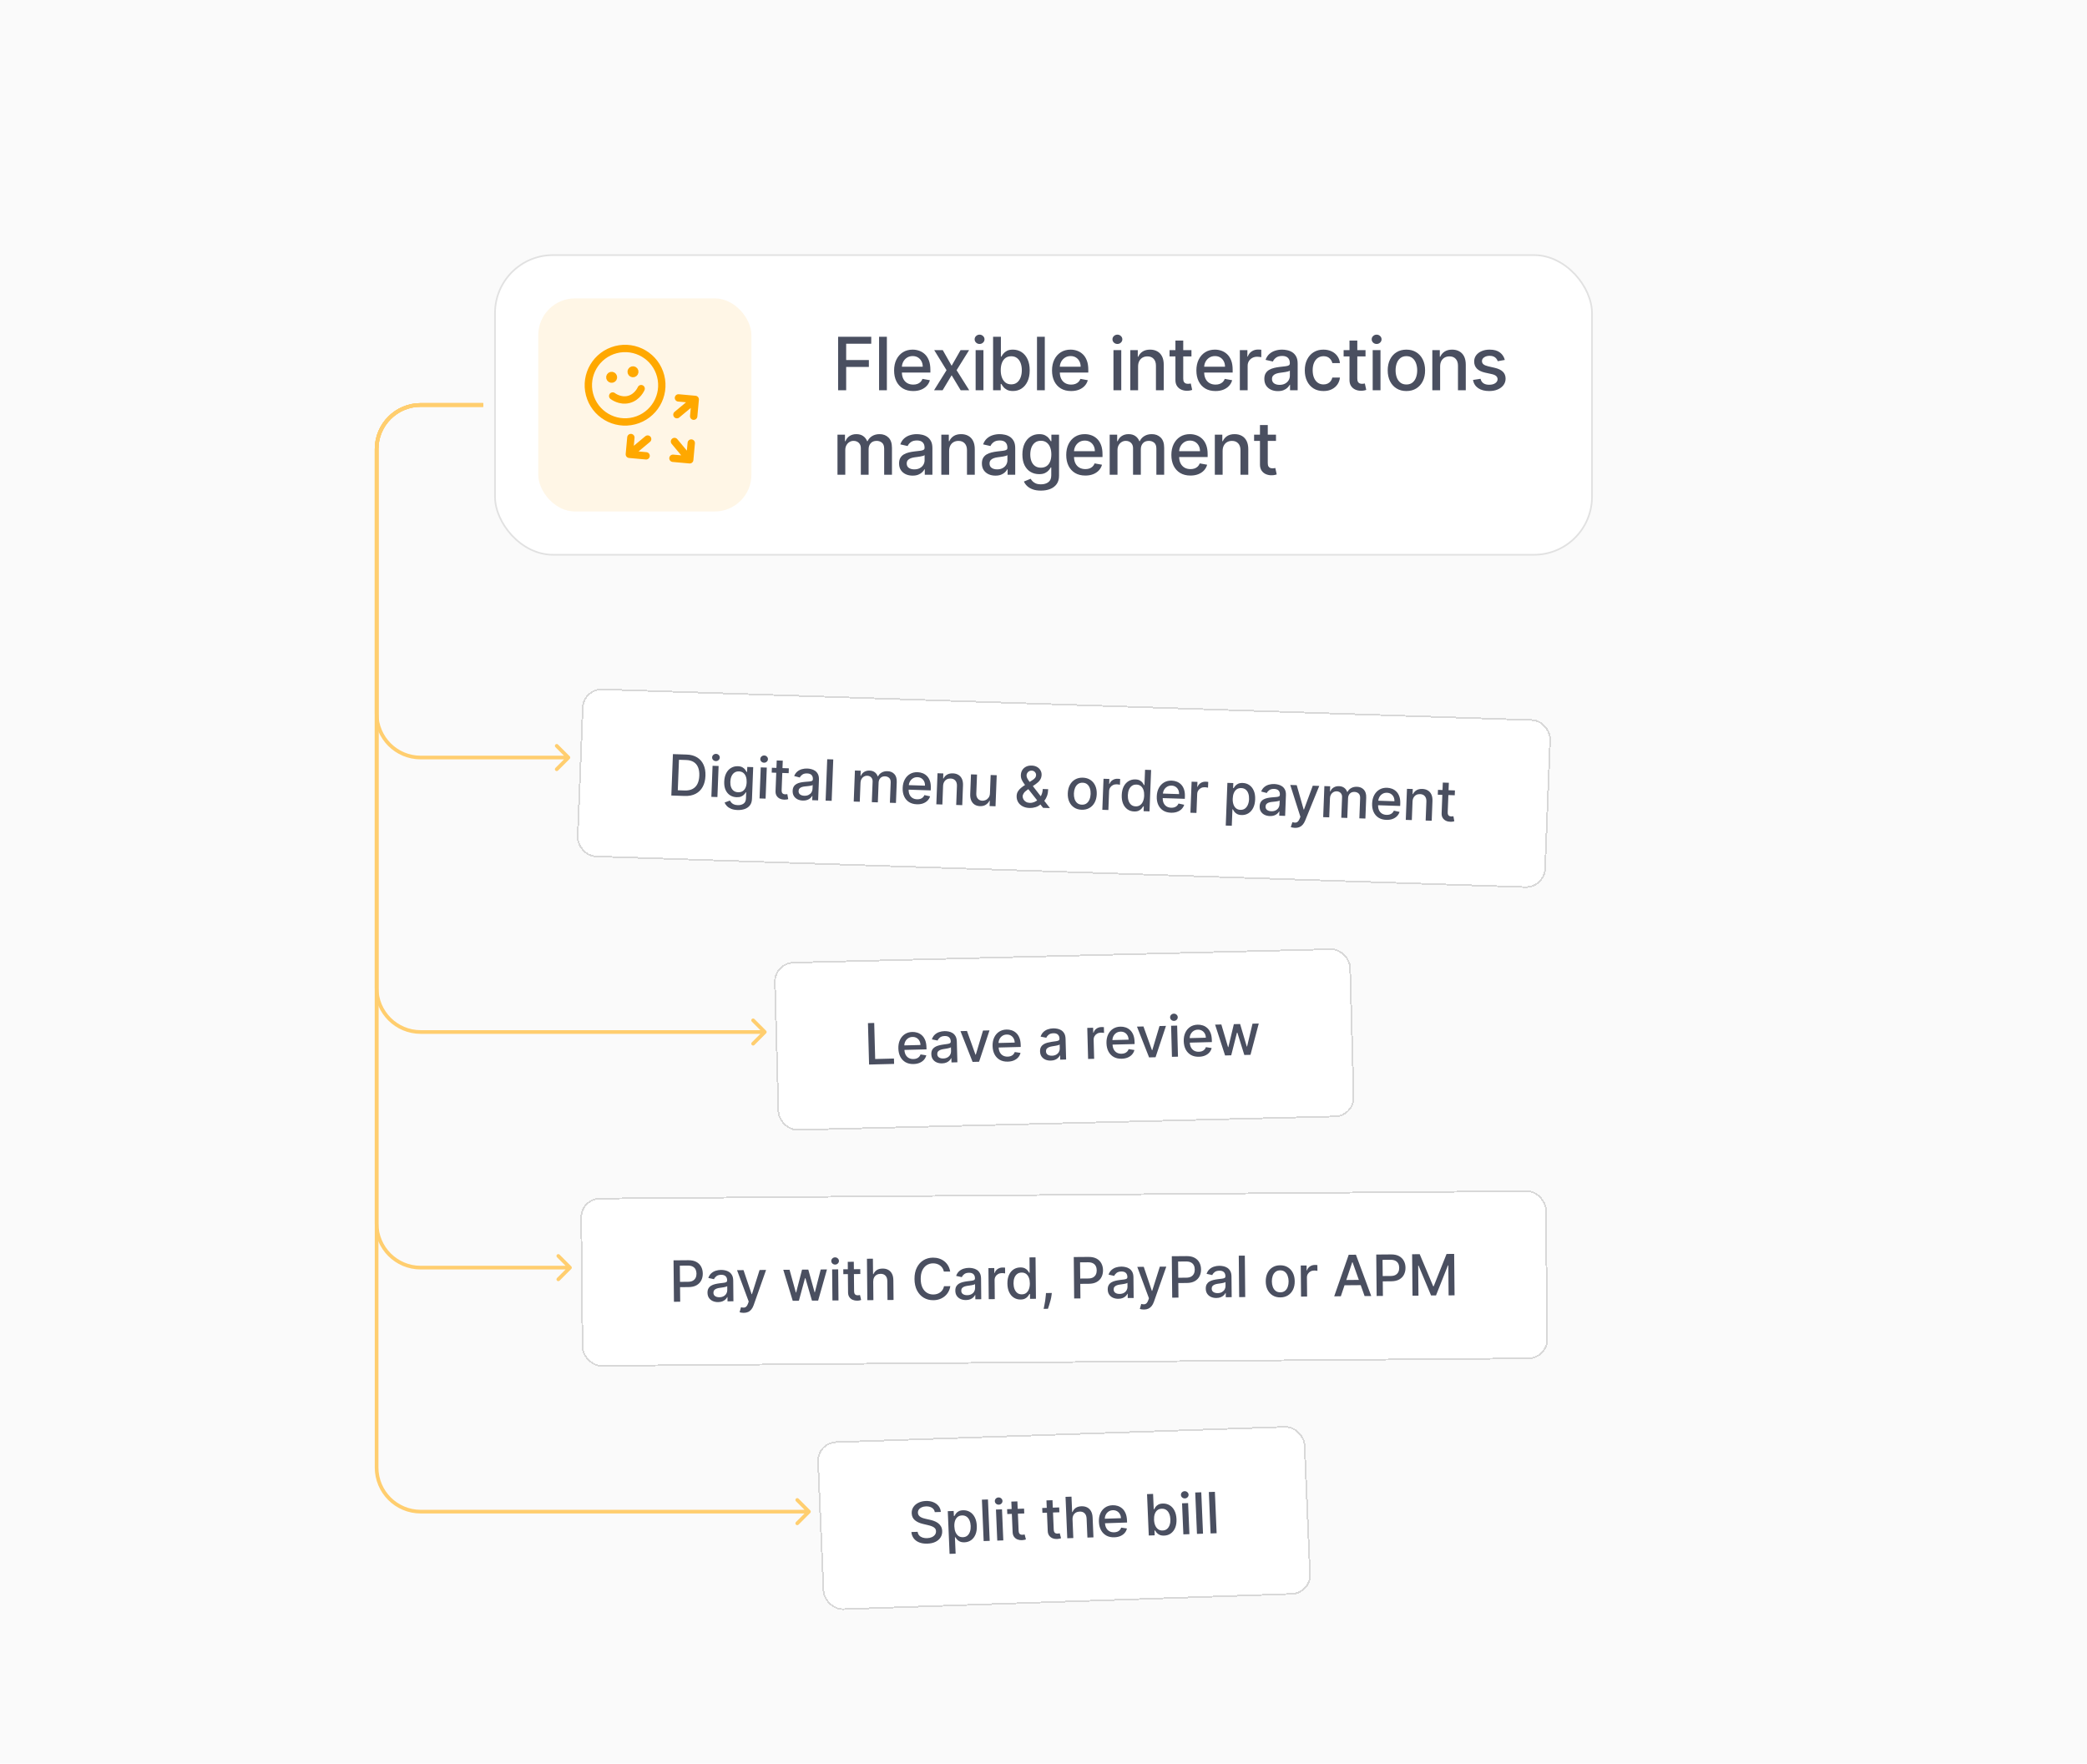 <svg width="568" height="480" viewBox="0 0 568 480" fill="none" xmlns="http://www.w3.org/2000/svg">
<rect width="568" height="480" fill="#FAFAFA"/>
<rect x="134.498" y="69.202" width="299.004" height="82" rx="16" fill="white"/>
<rect x="134.723" y="69.427" width="298.555" height="81.551" rx="15.775" stroke="black" stroke-opacity="0.12" stroke-width="0.449"/>
<rect x="146.498" y="81.202" width="58.005" height="58" rx="10" fill="#FFA800" fill-opacity="0.1"/>
<g clip-path="url(#clip0_80_5)">
<path d="M184.232 112.852L189.212 108.703M189.212 108.703L184.648 108.288M189.212 108.703L188.797 113.268M176.264 119.49L171.284 123.639M171.284 123.639L175.848 124.055M171.284 123.639L171.699 119.074M183.567 120.155L187.716 125.135M187.716 125.135L188.131 120.571M187.716 125.135L183.151 124.72" stroke="#FFA800" stroke-width="2" stroke-linecap="round" stroke-linejoin="round"/>
</g>
<g clip-path="url(#clip1_80_5)">
<path d="M166.752 107.774C166.752 107.774 168.705 109.334 171.126 108.707C173.546 108.08 174.496 105.768 174.496 105.768M172.275 101.179L172.284 101.176M166.466 102.683L166.476 102.681M179.803 102.328C181.188 107.674 177.976 113.131 172.63 114.516C167.284 115.9 161.827 112.689 160.442 107.342C159.057 101.996 162.269 96.539 167.615 95.154C172.962 93.77 178.418 96.981 179.803 102.328ZM172.759 101.053C172.828 101.321 172.667 101.593 172.4 101.663C172.133 101.732 171.86 101.571 171.791 101.304C171.721 101.037 171.882 100.764 172.149 100.695C172.417 100.625 172.689 100.786 172.759 101.053ZM166.95 102.558C167.02 102.825 166.859 103.098 166.592 103.167C166.324 103.236 166.051 103.076 165.982 102.808C165.913 102.541 166.074 102.268 166.341 102.199C166.608 102.13 166.881 102.29 166.95 102.558Z" stroke="#FFA800" stroke-width="2" stroke-linecap="round" stroke-linejoin="round"/>
</g>
<path d="M228.1 106.202V91.656H237.12V93.546H230.295V97.978H236.474V99.86H230.295V106.202H228.1ZM241.372 91.656V106.202H239.249V91.656H241.372ZM248.531 106.422C247.456 106.422 246.53 106.192 245.754 105.733C244.982 105.269 244.385 104.618 243.964 103.78C243.547 102.937 243.339 101.95 243.339 100.818C243.339 99.701 243.547 98.716 243.964 97.864C244.385 97.012 244.973 96.346 245.725 95.868C246.483 95.39 247.368 95.151 248.382 95.151C248.997 95.151 249.594 95.253 250.171 95.456C250.749 95.66 251.268 95.979 251.727 96.415C252.186 96.851 252.548 97.416 252.813 98.112C253.079 98.804 253.211 99.644 253.211 100.634V101.387H244.539V99.796H251.13C251.13 99.237 251.017 98.742 250.789 98.311C250.562 97.876 250.242 97.532 249.831 97.281C249.423 97.031 248.945 96.905 248.396 96.905C247.799 96.905 247.278 97.052 246.833 97.345C246.393 97.634 246.052 98.013 245.811 98.482C245.574 98.946 245.456 99.45 245.456 99.995V101.237C245.456 101.967 245.583 102.587 245.839 103.098C246.099 103.61 246.462 104 246.926 104.27C247.39 104.535 247.932 104.668 248.552 104.668C248.955 104.668 249.322 104.611 249.653 104.497C249.984 104.379 250.271 104.204 250.512 103.972C250.754 103.74 250.938 103.453 251.066 103.112L253.076 103.475C252.915 104.066 252.626 104.585 252.21 105.03C251.798 105.47 251.279 105.814 250.654 106.06C250.034 106.301 249.326 106.422 248.531 106.422ZM256.59 95.293L258.997 99.54L261.426 95.293H263.749L260.347 100.747L263.777 106.202H261.455L258.997 102.125L256.547 106.202H254.217L257.612 100.747L254.26 95.293H256.59ZM265.529 106.202V95.293H267.653V106.202H265.529ZM266.602 93.61C266.232 93.61 265.915 93.487 265.65 93.24C265.389 92.989 265.259 92.691 265.259 92.345C265.259 91.995 265.389 91.697 265.65 91.451C265.915 91.2 266.232 91.074 266.602 91.074C266.971 91.074 267.286 91.2 267.546 91.451C267.811 91.697 267.944 91.995 267.944 92.345C267.944 92.691 267.811 92.989 267.546 93.24C267.286 93.487 266.971 93.61 266.602 93.61ZM270.28 106.202V91.656H272.404V97.061H272.531C272.655 96.834 272.832 96.571 273.064 96.273C273.296 95.975 273.618 95.714 274.03 95.492C274.442 95.264 274.986 95.151 275.664 95.151C276.544 95.151 277.33 95.373 278.021 95.818C278.713 96.263 279.255 96.905 279.648 97.743C280.046 98.581 280.245 99.59 280.245 100.769C280.245 101.948 280.048 102.959 279.655 103.801C279.262 104.639 278.722 105.286 278.036 105.74C277.349 106.19 276.566 106.415 275.685 106.415C275.022 106.415 274.48 106.304 274.058 106.081C273.642 105.859 273.315 105.598 273.078 105.3C272.842 105.002 272.659 104.736 272.531 104.504H272.354V106.202H270.28ZM272.361 100.747C272.361 101.514 272.472 102.187 272.695 102.764C272.917 103.342 273.239 103.794 273.661 104.121C274.082 104.443 274.598 104.604 275.209 104.604C275.843 104.604 276.374 104.436 276.8 104.1C277.226 103.759 277.548 103.297 277.766 102.715C277.988 102.132 278.1 101.477 278.1 100.747C278.1 100.028 277.991 99.381 277.773 98.808C277.56 98.236 277.238 97.783 276.807 97.452C276.381 97.121 275.848 96.955 275.209 96.955C274.593 96.955 274.073 97.113 273.646 97.431C273.225 97.748 272.905 98.191 272.688 98.759C272.47 99.327 272.361 99.99 272.361 100.747ZM284.353 91.656V106.202H282.229V91.656H284.353ZM291.511 106.422C290.436 106.422 289.511 106.192 288.734 105.733C287.963 105.269 287.366 104.618 286.945 103.78C286.528 102.937 286.32 101.95 286.32 100.818C286.32 99.701 286.528 98.716 286.945 97.864C287.366 97.012 287.953 96.346 288.706 95.868C289.463 95.39 290.349 95.151 291.362 95.151C291.978 95.151 292.574 95.253 293.152 95.456C293.73 95.66 294.248 95.979 294.707 96.415C295.167 96.851 295.529 97.416 295.794 98.112C296.059 98.804 296.192 99.644 296.192 100.634V101.387H287.52V99.796H294.111C294.111 99.237 293.997 98.742 293.77 98.311C293.543 97.876 293.223 97.532 292.811 97.281C292.404 97.031 291.926 96.905 291.376 96.905C290.78 96.905 290.259 97.052 289.814 97.345C289.373 97.634 289.033 98.013 288.791 98.482C288.554 98.946 288.436 99.45 288.436 99.995V101.237C288.436 101.967 288.564 102.587 288.82 103.098C289.08 103.61 289.442 104 289.906 104.27C290.37 104.535 290.912 104.668 291.533 104.668C291.935 104.668 292.302 104.611 292.633 104.497C292.965 104.379 293.251 104.204 293.493 103.972C293.734 103.74 293.919 103.453 294.047 103.112L296.057 103.475C295.896 104.066 295.607 104.585 295.19 105.03C294.778 105.47 294.26 105.814 293.635 106.06C293.015 106.301 292.307 106.422 291.511 106.422ZM303.041 106.202V95.293H305.164V106.202H303.041ZM304.113 93.61C303.744 93.61 303.427 93.487 303.162 93.24C302.901 92.989 302.771 92.691 302.771 92.345C302.771 91.995 302.901 91.697 303.162 91.451C303.427 91.2 303.744 91.074 304.113 91.074C304.483 91.074 304.797 91.2 305.058 91.451C305.323 91.697 305.456 91.995 305.456 92.345C305.456 92.691 305.323 92.989 305.058 93.24C304.797 93.487 304.483 93.61 304.113 93.61ZM309.745 99.725V106.202H307.621V95.293H309.66V97.068H309.795C310.046 96.491 310.439 96.027 310.974 95.676C311.513 95.326 312.193 95.151 313.012 95.151C313.755 95.151 314.406 95.307 314.965 95.62C315.524 95.927 315.957 96.387 316.265 96.997C316.573 97.608 316.726 98.363 316.726 99.263V106.202H314.603V99.519C314.603 98.728 314.397 98.11 313.985 97.665C313.573 97.215 313.007 96.99 312.287 96.99C311.795 96.99 311.357 97.097 310.974 97.31C310.595 97.523 310.294 97.835 310.072 98.247C309.854 98.655 309.745 99.147 309.745 99.725ZM324.267 95.293V96.997H318.308V95.293H324.267ZM319.906 92.679H322.03V102.999C322.03 103.411 322.091 103.721 322.214 103.929C322.337 104.133 322.496 104.272 322.69 104.348C322.889 104.419 323.104 104.455 323.336 104.455C323.507 104.455 323.656 104.443 323.784 104.419C323.912 104.396 324.011 104.377 324.082 104.362L324.466 106.117C324.342 106.164 324.167 106.211 323.94 106.259C323.713 106.311 323.429 106.339 323.088 106.344C322.529 106.353 322.008 106.254 321.525 106.046C321.042 105.837 320.652 105.515 320.353 105.08C320.055 104.644 319.906 104.097 319.906 103.439V92.679ZM330.8 106.422C329.726 106.422 328.8 106.192 328.023 105.733C327.252 105.269 326.655 104.618 326.234 103.78C325.817 102.937 325.609 101.95 325.609 100.818C325.609 99.701 325.817 98.716 326.234 97.864C326.655 97.012 327.242 96.346 327.995 95.868C328.753 95.39 329.638 95.151 330.651 95.151C331.267 95.151 331.863 95.253 332.441 95.456C333.019 95.66 333.537 95.979 333.996 96.415C334.456 96.851 334.818 97.416 335.083 98.112C335.348 98.804 335.481 99.644 335.481 100.634V101.387H326.809V99.796H333.4C333.4 99.237 333.286 98.742 333.059 98.311C332.832 97.876 332.512 97.532 332.1 97.281C331.693 97.031 331.215 96.905 330.665 96.905C330.069 96.905 329.548 97.052 329.103 97.345C328.663 97.634 328.322 98.013 328.08 98.482C327.843 98.946 327.725 99.45 327.725 99.995V101.237C327.725 101.967 327.853 102.587 328.109 103.098C328.369 103.61 328.731 104 329.195 104.27C329.659 104.535 330.201 104.668 330.822 104.668C331.224 104.668 331.591 104.611 331.922 104.497C332.254 104.379 332.54 104.204 332.782 103.972C333.023 103.74 333.208 103.453 333.336 103.112L335.346 103.475C335.185 104.066 334.896 104.585 334.479 105.03C334.067 105.47 333.549 105.814 332.924 106.06C332.304 106.301 331.596 106.422 330.8 106.422ZM337.437 106.202V95.293H339.489V97.026H339.603C339.802 96.439 340.152 95.977 340.654 95.641C341.161 95.3 341.734 95.129 342.373 95.129C342.506 95.129 342.662 95.134 342.842 95.144C343.026 95.153 343.171 95.165 343.275 95.179V97.21C343.19 97.187 343.038 97.161 342.82 97.132C342.603 97.099 342.385 97.083 342.167 97.083C341.665 97.083 341.218 97.189 340.825 97.402C340.436 97.611 340.129 97.902 339.901 98.276C339.674 98.645 339.56 99.067 339.56 99.54V106.202H337.437ZM347.79 106.443C347.098 106.443 346.473 106.316 345.915 106.06C345.356 105.799 344.913 105.423 344.587 104.931C344.265 104.438 344.104 103.834 344.104 103.12C344.104 102.504 344.222 101.997 344.459 101.6C344.696 101.202 345.015 100.887 345.418 100.655C345.82 100.423 346.27 100.248 346.767 100.129C347.264 100.011 347.771 99.921 348.287 99.86C348.94 99.784 349.471 99.722 349.878 99.675C350.285 99.623 350.581 99.54 350.766 99.426C350.95 99.313 351.043 99.128 351.043 98.872V98.823C351.043 98.202 350.867 97.722 350.517 97.381C350.171 97.04 349.655 96.87 348.969 96.87C348.254 96.87 347.69 97.028 347.278 97.345C346.871 97.658 346.589 98.006 346.433 98.389L344.437 97.935C344.674 97.272 345.02 96.737 345.474 96.33C345.934 95.918 346.462 95.62 347.058 95.435C347.655 95.246 348.282 95.151 348.94 95.151C349.376 95.151 349.838 95.203 350.325 95.307C350.818 95.406 351.277 95.591 351.703 95.861C352.134 96.131 352.487 96.517 352.761 97.019C353.036 97.516 353.173 98.162 353.173 98.958V106.202H351.099V104.71H351.014C350.877 104.985 350.671 105.255 350.396 105.52C350.122 105.785 349.769 106.005 349.338 106.181C348.907 106.356 348.391 106.443 347.79 106.443ZM348.251 104.739C348.839 104.739 349.34 104.623 349.757 104.391C350.178 104.159 350.498 103.856 350.716 103.482C350.938 103.103 351.05 102.698 351.05 102.267V100.861C350.974 100.937 350.827 101.008 350.609 101.074C350.396 101.136 350.152 101.19 349.878 101.237C349.603 101.28 349.336 101.32 349.075 101.358C348.815 101.391 348.597 101.42 348.422 101.443C348.01 101.495 347.634 101.583 347.293 101.706C346.956 101.829 346.687 102.007 346.483 102.239C346.284 102.466 346.185 102.769 346.185 103.148C346.185 103.673 346.379 104.071 346.767 104.341C347.155 104.606 347.65 104.739 348.251 104.739ZM360.197 106.422C359.141 106.422 358.232 106.183 357.47 105.705C356.712 105.222 356.13 104.557 355.722 103.709C355.315 102.861 355.112 101.891 355.112 100.797C355.112 99.689 355.32 98.711 355.737 97.864C356.153 97.012 356.74 96.346 357.498 95.868C358.256 95.39 359.148 95.151 360.176 95.151C361.004 95.151 361.743 95.305 362.392 95.612C363.04 95.915 363.563 96.342 363.961 96.891C364.364 97.44 364.603 98.082 364.678 98.816H362.612C362.498 98.304 362.238 97.864 361.83 97.495C361.428 97.125 360.888 96.941 360.211 96.941C359.619 96.941 359.101 97.097 358.656 97.409C358.215 97.717 357.872 98.157 357.626 98.73C357.38 99.299 357.257 99.971 357.257 100.747C357.257 101.543 357.377 102.229 357.619 102.807C357.86 103.385 358.201 103.832 358.642 104.149C359.087 104.467 359.61 104.625 360.211 104.625C360.614 104.625 360.978 104.552 361.305 104.405C361.636 104.254 361.913 104.038 362.136 103.759C362.363 103.479 362.522 103.143 362.612 102.75H364.678C364.603 103.456 364.373 104.085 363.99 104.639C363.606 105.193 363.092 105.629 362.448 105.946C361.809 106.263 361.059 106.422 360.197 106.422ZM371.642 95.293V96.997H365.683V95.293H371.642ZM367.281 92.679H369.405V102.999C369.405 103.411 369.466 103.721 369.589 103.929C369.712 104.133 369.871 104.272 370.065 104.348C370.264 104.419 370.479 104.455 370.711 104.455C370.882 104.455 371.031 104.443 371.159 104.419C371.287 104.396 371.386 104.377 371.457 104.362L371.841 106.117C371.718 106.164 371.542 106.211 371.315 106.259C371.088 106.311 370.804 106.339 370.463 106.344C369.904 106.353 369.383 106.254 368.9 106.046C368.417 105.837 368.027 105.515 367.728 105.08C367.43 104.644 367.281 104.097 367.281 103.439V92.679ZM373.591 106.202V95.293H375.714V106.202H373.591ZM374.663 93.61C374.294 93.61 373.977 93.487 373.712 93.24C373.451 92.989 373.321 92.691 373.321 92.345C373.321 91.995 373.451 91.697 373.712 91.451C373.977 91.2 374.294 91.074 374.663 91.074C375.033 91.074 375.347 91.2 375.608 91.451C375.873 91.697 376.006 91.995 376.006 92.345C376.006 92.691 375.873 92.989 375.608 93.24C375.347 93.487 375.033 93.61 374.663 93.61ZM382.766 106.422C381.744 106.422 380.851 106.188 380.089 105.719C379.327 105.25 378.735 104.594 378.313 103.752C377.892 102.909 377.681 101.924 377.681 100.797C377.681 99.665 377.892 98.676 378.313 97.828C378.735 96.981 379.327 96.323 380.089 95.854C380.851 95.385 381.744 95.151 382.766 95.151C383.789 95.151 384.682 95.385 385.444 95.854C386.206 96.323 386.798 96.981 387.22 97.828C387.641 98.676 387.852 99.665 387.852 100.797C387.852 101.924 387.641 102.909 387.22 103.752C386.798 104.594 386.206 105.25 385.444 105.719C384.682 106.188 383.789 106.422 382.766 106.422ZM382.774 104.639C383.436 104.639 383.986 104.464 384.421 104.114C384.857 103.763 385.179 103.297 385.387 102.715C385.6 102.132 385.707 101.491 385.707 100.79C385.707 100.094 385.6 99.455 385.387 98.872C385.179 98.285 384.857 97.814 384.421 97.459C383.986 97.104 383.436 96.926 382.774 96.926C382.106 96.926 381.552 97.104 381.112 97.459C380.676 97.814 380.352 98.285 380.139 98.872C379.93 99.455 379.826 100.094 379.826 100.79C379.826 101.491 379.93 102.132 380.139 102.715C380.352 103.297 380.676 103.763 381.112 104.114C381.552 104.464 382.106 104.639 382.774 104.639ZM391.946 99.725V106.202H389.822V95.293H391.86V97.068H391.995C392.246 96.491 392.639 96.027 393.174 95.676C393.714 95.326 394.394 95.151 395.213 95.151C395.956 95.151 396.607 95.307 397.166 95.62C397.725 95.927 398.158 96.387 398.466 96.997C398.773 97.608 398.927 98.363 398.927 99.263V106.202H396.804V99.519C396.804 98.728 396.598 98.11 396.186 97.665C395.774 97.215 395.208 96.99 394.488 96.99C393.996 96.99 393.558 97.097 393.174 97.31C392.796 97.523 392.495 97.835 392.272 98.247C392.055 98.655 391.946 99.147 391.946 99.725ZM409.55 97.956L407.625 98.297C407.545 98.051 407.417 97.817 407.242 97.594C407.071 97.371 406.839 97.189 406.546 97.047C406.252 96.905 405.885 96.834 405.445 96.834C404.843 96.834 404.342 96.969 403.939 97.239C403.537 97.504 403.335 97.847 403.335 98.269C403.335 98.633 403.47 98.927 403.74 99.149C404.01 99.372 404.446 99.554 405.047 99.696L406.78 100.094C407.784 100.326 408.532 100.683 409.024 101.166C409.517 101.649 409.763 102.277 409.763 103.048C409.763 103.702 409.574 104.284 409.195 104.796C408.821 105.302 408.298 105.7 407.625 105.989C406.958 106.278 406.183 106.422 405.303 106.422C404.081 106.422 403.084 106.162 402.313 105.641C401.541 105.115 401.067 104.37 400.892 103.404L402.945 103.091C403.073 103.626 403.335 104.031 403.733 104.306C404.131 104.575 404.649 104.71 405.289 104.71C405.985 104.71 406.541 104.566 406.958 104.277C407.374 103.984 407.583 103.626 407.583 103.205C407.583 102.864 407.455 102.577 407.199 102.345C406.948 102.113 406.562 101.938 406.041 101.82L404.195 101.415C403.177 101.183 402.424 100.814 401.936 100.307C401.453 99.8 401.212 99.159 401.212 98.382C401.212 97.738 401.392 97.175 401.752 96.692C402.111 96.209 402.609 95.833 403.243 95.563C403.878 95.288 404.604 95.151 405.423 95.151C406.602 95.151 407.53 95.406 408.208 95.918C408.885 96.424 409.332 97.104 409.55 97.956ZM227.93 129.202V118.293H229.968V120.068H230.103C230.33 119.467 230.702 118.998 231.218 118.662C231.734 118.321 232.352 118.151 233.072 118.151C233.801 118.151 234.412 118.321 234.904 118.662C235.401 119.003 235.768 119.472 236.005 120.068H236.119C236.379 119.486 236.794 119.022 237.362 118.676C237.93 118.326 238.607 118.151 239.393 118.151C240.383 118.151 241.19 118.461 241.815 119.081C242.445 119.701 242.759 120.637 242.759 121.887V129.202H240.636V122.085C240.636 121.347 240.435 120.812 240.032 120.48C239.63 120.149 239.149 119.983 238.59 119.983C237.899 119.983 237.362 120.196 236.978 120.622C236.595 121.044 236.403 121.586 236.403 122.249V129.202H234.286V121.95C234.286 121.359 234.102 120.883 233.732 120.523C233.363 120.163 232.883 119.983 232.291 119.983C231.888 119.983 231.517 120.09 231.176 120.303C230.839 120.511 230.567 120.802 230.359 121.176C230.155 121.55 230.053 121.984 230.053 122.476V129.202H227.93ZM248.38 129.443C247.689 129.443 247.064 129.316 246.505 129.06C245.947 128.799 245.504 128.423 245.177 127.931C244.855 127.438 244.694 126.834 244.694 126.12C244.694 125.504 244.813 124.997 245.049 124.6C245.286 124.202 245.606 123.887 246.008 123.655C246.411 123.423 246.86 123.248 247.358 123.129C247.855 123.011 248.361 122.921 248.878 122.86C249.531 122.784 250.061 122.722 250.468 122.675C250.876 122.623 251.172 122.54 251.356 122.426C251.541 122.313 251.633 122.128 251.633 121.872V121.823C251.633 121.202 251.458 120.722 251.108 120.381C250.762 120.04 250.246 119.87 249.559 119.87C248.844 119.87 248.281 120.028 247.869 120.345C247.462 120.658 247.18 121.006 247.024 121.389L245.028 120.935C245.265 120.272 245.61 119.737 246.065 119.33C246.524 118.918 247.052 118.62 247.649 118.435C248.245 118.245 248.873 118.151 249.531 118.151C249.967 118.151 250.428 118.203 250.916 118.307C251.408 118.406 251.868 118.591 252.294 118.861C252.725 119.131 253.077 119.517 253.352 120.019C253.627 120.516 253.764 121.162 253.764 121.958V129.202H251.69V127.71H251.605C251.467 127.985 251.262 128.255 250.987 128.52C250.712 128.785 250.36 129.005 249.929 129.181C249.498 129.356 248.982 129.443 248.38 129.443ZM248.842 127.739C249.429 127.739 249.931 127.623 250.348 127.391C250.769 127.159 251.089 126.856 251.307 126.482C251.529 126.103 251.64 125.698 251.64 125.267V123.861C251.565 123.937 251.418 124.008 251.2 124.074C250.987 124.136 250.743 124.19 250.468 124.237C250.194 124.28 249.926 124.32 249.666 124.358C249.405 124.391 249.188 124.42 249.012 124.443C248.601 124.495 248.224 124.583 247.883 124.706C247.547 124.829 247.277 125.007 247.074 125.239C246.875 125.466 246.775 125.769 246.775 126.148C246.775 126.673 246.969 127.071 247.358 127.341C247.746 127.606 248.241 127.739 248.842 127.739ZM258.316 122.725V129.202H256.192V118.293H258.231V120.068H258.366C258.617 119.491 259.01 119.027 259.545 118.676C260.084 118.326 260.764 118.151 261.583 118.151C262.326 118.151 262.977 118.307 263.536 118.62C264.095 118.927 264.528 119.387 264.836 119.997C265.144 120.608 265.297 121.363 265.297 122.263V129.202H263.174V122.519C263.174 121.728 262.968 121.11 262.556 120.665C262.144 120.215 261.578 119.99 260.859 119.99C260.366 119.99 259.928 120.097 259.545 120.31C259.166 120.523 258.865 120.835 258.643 121.247C258.425 121.655 258.316 122.147 258.316 122.725ZM270.92 129.443C270.229 129.443 269.604 129.316 269.045 129.06C268.487 128.799 268.044 128.423 267.717 127.931C267.395 127.438 267.234 126.834 267.234 126.12C267.234 125.504 267.353 124.997 267.589 124.6C267.826 124.202 268.146 123.887 268.548 123.655C268.951 123.423 269.4 123.248 269.897 123.129C270.395 123.011 270.901 122.921 271.417 122.86C272.071 122.784 272.601 122.722 273.008 122.675C273.415 122.623 273.711 122.54 273.896 122.426C274.081 122.313 274.173 122.128 274.173 121.872V121.823C274.173 121.202 273.998 120.722 273.647 120.381C273.302 120.04 272.786 119.87 272.099 119.87C271.384 119.87 270.821 120.028 270.409 120.345C270.002 120.658 269.72 121.006 269.564 121.389L267.568 120.935C267.805 120.272 268.15 119.737 268.605 119.33C269.064 118.918 269.592 118.62 270.189 118.435C270.785 118.245 271.413 118.151 272.071 118.151C272.506 118.151 272.968 118.203 273.456 118.307C273.948 118.406 274.407 118.591 274.834 118.861C275.264 119.131 275.617 119.517 275.892 120.019C276.166 120.516 276.304 121.162 276.304 121.958V129.202H274.23V127.71H274.145C274.007 127.985 273.801 128.255 273.527 128.52C273.252 128.785 272.899 129.005 272.469 129.181C272.038 129.356 271.522 129.443 270.92 129.443ZM271.382 127.739C271.969 127.739 272.471 127.623 272.888 127.391C273.309 127.159 273.629 126.856 273.846 126.482C274.069 126.103 274.18 125.698 274.18 125.267V123.861C274.104 123.937 273.958 124.008 273.74 124.074C273.527 124.136 273.283 124.19 273.008 124.237C272.734 124.28 272.466 124.32 272.206 124.358C271.945 124.391 271.728 124.42 271.552 124.443C271.14 124.495 270.764 124.583 270.423 124.706C270.087 124.829 269.817 125.007 269.613 125.239C269.415 125.466 269.315 125.769 269.315 126.148C269.315 126.673 269.509 127.071 269.897 127.341C270.286 127.606 270.781 127.739 271.382 127.739ZM283.306 133.52C282.44 133.52 281.694 133.406 281.069 133.179C280.449 132.952 279.942 132.651 279.549 132.277C279.156 131.903 278.862 131.494 278.668 131.048L280.494 130.296C280.621 130.504 280.792 130.724 281.005 130.956C281.223 131.193 281.516 131.394 281.886 131.56C282.26 131.726 282.74 131.808 283.327 131.808C284.132 131.808 284.798 131.612 285.323 131.219C285.849 130.831 286.111 130.21 286.111 129.358V127.213H285.977C285.849 127.445 285.664 127.703 285.423 127.987C285.186 128.272 284.859 128.518 284.442 128.726C284.026 128.934 283.484 129.039 282.816 129.039C281.954 129.039 281.178 128.837 280.486 128.435C279.8 128.028 279.255 127.429 278.853 126.638C278.455 125.843 278.256 124.865 278.256 123.705C278.256 122.545 278.453 121.55 278.846 120.722C279.244 119.893 279.788 119.259 280.479 118.818C281.171 118.373 281.954 118.151 282.83 118.151C283.507 118.151 284.054 118.264 284.471 118.492C284.888 118.714 285.212 118.975 285.444 119.273C285.681 119.571 285.863 119.834 285.991 120.061H286.147V118.293H288.228V129.443C288.228 130.381 288.01 131.15 287.575 131.752C287.139 132.353 286.549 132.798 285.806 133.087C285.067 133.376 284.234 133.52 283.306 133.52ZM283.285 127.277C283.896 127.277 284.412 127.135 284.833 126.851C285.259 126.562 285.581 126.15 285.799 125.615C286.022 125.075 286.133 124.429 286.133 123.676C286.133 122.942 286.024 122.296 285.806 121.737C285.588 121.179 285.269 120.743 284.847 120.431C284.426 120.113 283.905 119.955 283.285 119.955C282.646 119.955 282.113 120.12 281.687 120.452C281.261 120.779 280.939 121.224 280.721 121.787C280.508 122.351 280.401 122.98 280.401 123.676C280.401 124.391 280.51 125.019 280.728 125.558C280.946 126.098 281.268 126.52 281.694 126.823C282.125 127.126 282.655 127.277 283.285 127.277ZM295.378 129.422C294.303 129.422 293.377 129.192 292.601 128.733C291.829 128.269 291.232 127.618 290.811 126.78C290.394 125.937 290.186 124.95 290.186 123.818C290.186 122.701 290.394 121.716 290.811 120.864C291.232 120.012 291.819 119.346 292.572 118.868C293.33 118.39 294.215 118.151 295.229 118.151C295.844 118.151 296.441 118.253 297.018 118.456C297.596 118.66 298.114 118.979 298.574 119.415C299.033 119.851 299.395 120.416 299.66 121.112C299.925 121.804 300.058 122.644 300.058 123.634V124.387H291.386V122.796H297.977C297.977 122.237 297.863 121.742 297.636 121.311C297.409 120.876 297.089 120.532 296.677 120.281C296.27 120.031 295.792 119.905 295.243 119.905C294.646 119.905 294.125 120.052 293.68 120.345C293.24 120.634 292.899 121.013 292.658 121.482C292.421 121.946 292.302 122.45 292.302 122.995V124.237C292.302 124.967 292.43 125.587 292.686 126.098C292.946 126.61 293.309 127 293.773 127.27C294.237 127.535 294.779 127.668 295.399 127.668C295.801 127.668 296.168 127.611 296.5 127.497C296.831 127.379 297.118 127.204 297.359 126.972C297.601 126.74 297.785 126.453 297.913 126.112L299.923 126.475C299.762 127.066 299.473 127.585 299.057 128.03C298.645 128.47 298.126 128.814 297.501 129.06C296.881 129.301 296.173 129.422 295.378 129.422ZM302.014 129.202V118.293H304.053V120.068H304.188C304.415 119.467 304.787 118.998 305.303 118.662C305.819 118.321 306.437 118.151 307.156 118.151C307.885 118.151 308.496 118.321 308.989 118.662C309.486 119.003 309.853 119.472 310.09 120.068H310.203C310.464 119.486 310.878 119.022 311.446 118.676C312.014 118.326 312.691 118.151 313.477 118.151C314.467 118.151 315.274 118.461 315.899 119.081C316.529 119.701 316.844 120.637 316.844 121.887V129.202H314.72V122.085C314.72 121.347 314.519 120.812 314.117 120.48C313.714 120.149 313.233 119.983 312.675 119.983C311.983 119.983 311.446 120.196 311.063 120.622C310.679 121.044 310.487 121.586 310.487 122.249V129.202H308.371V121.95C308.371 121.359 308.186 120.883 307.817 120.523C307.447 120.163 306.967 119.983 306.375 119.983C305.973 119.983 305.601 120.09 305.26 120.303C304.924 120.511 304.652 120.802 304.443 121.176C304.24 121.55 304.138 121.984 304.138 122.476V129.202H302.014ZM323.992 129.422C322.917 129.422 321.991 129.192 321.215 128.733C320.443 128.269 319.846 127.618 319.425 126.78C319.008 125.937 318.8 124.95 318.8 123.818C318.8 122.701 319.008 121.716 319.425 120.864C319.846 120.012 320.433 119.346 321.186 118.868C321.944 118.39 322.829 118.151 323.843 118.151C324.458 118.151 325.055 118.253 325.632 118.456C326.21 118.66 326.728 118.979 327.188 119.415C327.647 119.851 328.009 120.416 328.274 121.112C328.54 121.804 328.672 122.644 328.672 123.634V124.387H320V122.796H326.591C326.591 122.237 326.478 121.742 326.25 121.311C326.023 120.876 325.703 120.532 325.291 120.281C324.884 120.031 324.406 119.905 323.857 119.905C323.26 119.905 322.739 120.052 322.294 120.345C321.854 120.634 321.513 121.013 321.272 121.482C321.035 121.946 320.916 122.45 320.916 122.995V124.237C320.916 124.967 321.044 125.587 321.3 126.098C321.56 126.61 321.923 127 322.387 127.27C322.851 127.535 323.393 127.668 324.013 127.668C324.416 127.668 324.782 127.611 325.114 127.497C325.445 127.379 325.732 127.204 325.973 126.972C326.215 126.74 326.399 126.453 326.527 126.112L328.537 126.475C328.376 127.066 328.087 127.585 327.671 128.03C327.259 128.47 326.74 128.814 326.115 129.06C325.495 129.301 324.787 129.422 323.992 129.422ZM332.752 122.725V129.202H330.628V118.293H332.667V120.068H332.802C333.053 119.491 333.446 119.027 333.981 118.676C334.52 118.326 335.2 118.151 336.019 118.151C336.762 118.151 337.413 118.307 337.972 118.62C338.531 118.927 338.964 119.387 339.272 119.997C339.58 120.608 339.733 121.363 339.733 122.263V129.202H337.61V122.519C337.61 121.728 337.404 121.11 336.992 120.665C336.58 120.215 336.014 119.99 335.295 119.99C334.802 119.99 334.364 120.097 333.981 120.31C333.602 120.523 333.301 120.835 333.079 121.247C332.861 121.655 332.752 122.147 332.752 122.725ZM347.274 118.293V119.997H341.315V118.293H347.274ZM342.913 115.679H345.037V125.999C345.037 126.411 345.098 126.721 345.221 126.929C345.344 127.133 345.503 127.272 345.697 127.348C345.896 127.419 346.111 127.455 346.343 127.455C346.514 127.455 346.663 127.443 346.791 127.419C346.919 127.396 347.018 127.377 347.089 127.362L347.473 129.117C347.35 129.164 347.174 129.211 346.947 129.259C346.72 129.311 346.436 129.339 346.095 129.344C345.536 129.353 345.015 129.254 344.532 129.046C344.049 128.837 343.659 128.515 343.36 128.08C343.062 127.644 342.913 127.097 342.913 126.439V115.679Z" fill="#4A4F60"/>
<g filter="url(#filter0_d_80_5)">
<rect width="264" height="45.962" rx="5.393" transform="matrix(0.999 0.033 -0.039 0.999 158.583 183.202)" fill="white" shape-rendering="crispEdges"/>
<rect x="0.216" y="0.232" width="263.551" height="45.513" rx="5.168" transform="matrix(0.999 0.033 -0.039 0.999 158.592 183.195)" stroke="#D8D8D8" stroke-width="0.449" shape-rendering="crispEdges"/>
<path d="M186.359 212.62L182.71 212.499L183.145 201.231L186.909 201.356C188.013 201.393 188.952 201.65 189.727 202.127C190.503 202.601 191.085 203.265 191.474 204.119C191.868 204.969 192.042 205.979 191.997 207.149C191.952 208.323 191.698 209.325 191.236 210.154C190.778 210.983 190.137 211.612 189.312 212.04C188.488 212.465 187.503 212.658 186.359 212.62ZM184.468 211.07L186.322 211.131C187.181 211.16 187.901 211.022 188.482 210.718C189.063 210.411 189.507 209.953 189.813 209.346C190.119 208.736 190.29 207.985 190.324 207.094C190.358 206.21 190.246 205.455 189.987 204.83C189.732 204.204 189.334 203.723 188.792 203.385C188.25 203.048 187.569 202.865 186.747 202.838L184.788 202.773L184.468 211.07ZM193.606 212.86L193.932 204.41L195.577 204.464L195.252 212.915L193.606 212.86ZM194.813 203.133C194.527 203.124 194.285 203.02 194.087 202.823C193.893 202.622 193.801 202.387 193.811 202.119C193.822 201.848 193.931 201.62 194.14 201.436C194.353 201.249 194.603 201.16 194.889 201.169C195.175 201.179 195.415 201.284 195.61 201.485C195.808 201.683 195.902 201.917 195.891 202.188C195.881 202.456 195.769 202.684 195.556 202.871C195.347 203.055 195.099 203.143 194.813 203.133ZM200.725 216.446C200.054 216.424 199.479 216.316 199.002 216.124C198.528 215.932 198.145 215.686 197.851 215.386C197.558 215.087 197.343 214.762 197.206 214.412L198.642 213.876C198.735 214.04 198.861 214.215 199.019 214.401C199.18 214.59 199.402 214.753 199.683 214.891C199.968 215.029 200.338 215.105 200.793 215.12C201.416 215.141 201.938 215.006 202.357 214.715C202.775 214.428 202.998 213.954 203.023 213.294L203.087 211.632L202.983 211.629C202.877 211.805 202.726 212.001 202.53 212.214C202.338 212.428 202.078 212.611 201.749 212.761C201.42 212.912 200.997 212.979 200.479 212.962C199.812 212.939 199.216 212.764 198.692 212.434C198.173 212.101 197.769 211.623 197.48 211C197.196 210.374 197.071 209.611 197.106 208.713C197.14 207.814 197.322 207.049 197.652 206.417C197.984 205.785 198.425 205.308 198.974 204.985C199.523 204.658 200.137 204.505 200.815 204.528C201.34 204.545 201.76 204.647 202.076 204.834C202.393 205.017 202.636 205.227 202.807 205.464C202.981 205.701 203.115 205.91 203.207 206.089L203.328 206.093L203.381 204.723L204.993 204.777L204.66 213.414C204.632 214.141 204.441 214.731 204.085 215.186C203.73 215.64 203.26 215.97 202.675 216.174C202.094 216.379 201.444 216.47 200.725 216.446ZM200.895 211.609C201.368 211.625 201.772 211.528 202.107 211.319C202.446 211.106 202.708 210.795 202.893 210.386C203.081 209.974 203.187 209.476 203.209 208.893C203.231 208.325 203.166 207.821 203.014 207.383C202.862 206.944 202.627 206.599 202.31 206.346C201.993 206.089 201.594 205.953 201.114 205.937C200.618 205.921 200.201 206.035 199.861 206.281C199.521 206.523 199.258 206.86 199.072 207.29C198.891 207.721 198.789 208.207 198.768 208.746C198.747 209.3 198.813 209.788 198.965 210.212C199.118 210.636 199.355 210.971 199.676 211.216C200.001 211.462 200.407 211.593 200.895 211.609ZM206.719 213.295L207.045 204.845L208.69 204.899L208.365 213.35L206.719 213.295ZM207.926 203.568C207.64 203.559 207.398 203.455 207.2 203.258C207.005 203.057 206.914 202.822 206.924 202.555C206.934 202.283 207.044 202.055 207.253 201.871C207.466 201.684 207.716 201.595 208.002 201.604C208.288 201.614 208.528 201.719 208.722 201.92C208.921 202.118 209.014 202.352 209.004 202.624C208.994 202.891 208.882 203.119 208.669 203.307C208.46 203.491 208.212 203.578 207.926 203.568ZM214.694 205.099L214.643 206.419L210.027 206.266L210.077 204.945L214.694 205.099ZM211.394 202.962L213.039 203.016L212.731 211.01C212.719 211.329 212.757 211.571 212.846 211.736C212.935 211.897 213.054 212.009 213.202 212.073C213.354 212.133 213.52 212.166 213.7 212.172C213.832 212.176 213.948 212.171 214.048 212.156C214.147 212.141 214.225 212.129 214.28 212.119L214.525 213.488C214.428 213.522 214.291 213.554 214.114 213.585C213.936 213.619 213.715 213.634 213.451 213.629C213.018 213.622 212.617 213.531 212.249 213.358C211.881 213.184 211.588 212.924 211.37 212.579C211.152 212.234 211.053 211.807 211.072 211.297L211.394 202.962ZM218.486 213.873C217.951 213.855 217.47 213.74 217.045 213.528C216.62 213.312 216.288 213.009 216.05 212.619C215.815 212.229 215.708 211.757 215.729 211.204C215.748 210.727 215.855 210.337 216.05 210.035C216.245 209.733 216.502 209.498 216.821 209.328C217.14 209.159 217.494 209.035 217.882 208.956C218.271 208.877 218.666 208.82 219.068 208.786C219.576 208.744 219.989 208.71 220.306 208.684C220.623 208.654 220.855 208.597 221.001 208.514C221.148 208.431 221.225 208.29 221.233 208.092L221.234 208.053C221.253 207.573 221.131 207.196 220.87 206.923C220.612 206.65 220.217 206.505 219.686 206.487C219.132 206.469 218.69 206.577 218.362 206.812C218.037 207.044 217.808 207.306 217.676 207.599L216.143 207.196C216.346 206.688 216.63 206.283 216.994 205.979C217.362 205.672 217.78 205.454 218.248 205.327C218.716 205.195 219.205 205.138 219.715 205.155C220.052 205.166 220.408 205.218 220.783 205.312C221.162 205.401 221.512 205.556 221.834 205.776C222.16 205.996 222.422 206.304 222.62 206.7C222.817 207.092 222.905 207.597 222.881 208.213L222.664 213.824L221.058 213.771L221.102 212.616L221.036 212.614C220.922 212.823 220.754 213.027 220.533 213.225C220.313 213.423 220.033 213.585 219.694 213.709C219.355 213.834 218.952 213.889 218.486 213.873ZM218.895 212.565C219.35 212.58 219.742 212.503 220.072 212.334C220.405 212.165 220.662 211.938 220.842 211.654C221.025 211.366 221.124 211.056 221.137 210.722L221.179 209.633C221.118 209.689 221.002 209.741 220.831 209.786C220.664 209.829 220.474 209.864 220.259 209.894C220.045 209.92 219.837 209.944 219.634 209.967C219.431 209.986 219.262 210.002 219.125 210.016C218.804 210.046 218.51 210.104 218.242 210.191C217.978 210.277 217.764 210.408 217.599 210.582C217.438 210.753 217.352 210.986 217.341 211.279C217.325 211.686 217.464 211.999 217.757 212.218C218.049 212.434 218.429 212.549 218.895 212.565ZM226.781 202.679L226.346 213.947L224.701 213.892L225.135 202.625L226.781 202.679ZM232.351 214.146L232.677 205.695L234.256 205.748L234.203 207.123L234.307 207.127C234.501 206.667 234.803 206.313 235.213 206.066C235.623 205.815 236.107 205.699 236.665 205.717C237.23 205.736 237.698 205.884 238.069 206.161C238.444 206.437 238.715 206.81 238.88 207.278L238.968 207.281C239.187 206.837 239.522 206.488 239.973 206.235C240.424 205.978 240.953 205.86 241.562 205.88C242.329 205.905 242.945 206.166 243.411 206.663C243.88 207.16 244.096 207.892 244.059 208.86L243.841 214.527L242.195 214.473L242.408 208.96C242.43 208.388 242.29 207.968 241.988 207.701C241.686 207.434 241.319 207.293 240.886 207.279C240.35 207.261 239.927 207.412 239.618 207.732C239.308 208.049 239.143 208.464 239.123 208.978L238.916 214.364L237.276 214.309L237.492 208.692C237.51 208.234 237.381 207.86 237.106 207.572C236.83 207.284 236.463 207.132 236.005 207.117C235.693 207.106 235.402 207.179 235.131 207.336C234.865 207.488 234.645 207.707 234.472 207.991C234.304 208.276 234.212 208.609 234.197 208.99L233.996 214.2L232.351 214.146ZM249.527 214.887C248.694 214.859 247.984 214.657 247.396 214.282C246.812 213.902 246.369 213.383 246.068 212.723C245.77 212.059 245.638 211.289 245.672 210.412C245.705 209.547 245.896 208.789 246.244 208.14C246.596 207.49 247.071 206.99 247.669 206.639C248.27 206.288 248.963 206.125 249.748 206.152C250.225 206.167 250.684 206.262 251.126 206.434C251.567 206.607 251.959 206.868 252.302 207.217C252.645 207.566 252.909 208.014 253.094 208.56C253.278 209.102 253.356 209.756 253.326 210.523L253.304 211.106L246.585 210.883L246.633 209.651L251.739 209.82C251.756 209.388 251.683 209.001 251.519 208.662C251.356 208.318 251.119 208.044 250.807 207.839C250.499 207.634 250.132 207.525 249.707 207.511C249.245 207.495 248.837 207.596 248.483 207.812C248.133 208.024 247.858 208.309 247.657 208.666C247.459 209.019 247.353 209.407 247.336 209.828L247.299 210.791C247.278 211.356 247.358 211.84 247.541 212.243C247.727 212.645 247.996 212.957 248.348 213.178C248.699 213.396 249.116 213.512 249.596 213.528C249.908 213.539 250.194 213.504 250.454 213.424C250.714 213.341 250.942 213.213 251.136 213.039C251.33 212.866 251.481 212.649 251.591 212.388L253.137 212.72C252.995 213.175 252.755 213.569 252.419 213.903C252.087 214.233 251.675 214.486 251.183 214.661C250.696 214.832 250.144 214.907 249.527 214.887ZM256.669 209.929L256.476 214.946L254.831 214.892L255.156 206.441L256.736 206.494L256.683 207.869L256.787 207.872C256.999 207.431 257.317 207.082 257.742 206.824C258.171 206.567 258.703 206.449 259.337 206.47C259.913 206.489 260.413 206.627 260.837 206.883C261.26 207.136 261.582 207.503 261.802 207.984C262.023 208.465 262.119 209.054 262.093 209.751L261.885 215.126L260.24 215.071L260.44 209.894C260.463 209.282 260.322 208.798 260.016 208.442C259.71 208.083 259.279 207.895 258.721 207.876C258.34 207.863 257.997 207.935 257.694 208.09C257.394 208.245 257.151 208.479 256.967 208.793C256.786 209.103 256.687 209.481 256.669 209.929ZM269.426 211.867L269.617 206.921L271.268 206.976L270.942 215.426L269.324 215.373L269.381 213.909L269.293 213.906C269.081 214.351 268.754 214.717 268.314 215.003C267.877 215.286 267.341 215.417 266.706 215.396C266.163 215.378 265.687 215.243 265.278 214.991C264.873 214.735 264.56 214.366 264.34 213.885C264.124 213.404 264.029 212.815 264.056 212.119L264.263 206.743L265.908 206.798L265.708 211.975C265.686 212.551 265.828 213.015 266.134 213.366C266.44 213.718 266.848 213.902 267.358 213.919C267.666 213.93 267.976 213.863 268.286 213.719C268.6 213.575 268.864 213.35 269.078 213.045C269.295 212.74 269.411 212.348 269.426 211.867ZM280.217 215.894C279.462 215.869 278.816 215.71 278.28 215.417C277.747 215.123 277.344 214.735 277.068 214.253C276.793 213.766 276.667 213.222 276.69 212.62C276.708 212.162 276.819 211.758 277.024 211.409C277.228 211.055 277.507 210.732 277.86 210.439C278.213 210.146 278.619 209.853 279.079 209.56L280.944 208.338C281.26 208.146 281.508 207.942 281.689 207.724C281.87 207.502 281.968 207.224 281.98 206.891C281.991 206.626 281.887 206.37 281.668 206.12C281.45 205.87 281.151 205.739 280.769 205.727C280.505 205.718 280.269 205.774 280.063 205.896C279.86 206.018 279.697 206.178 279.576 206.376C279.458 206.57 279.395 206.777 279.387 206.997C279.377 207.254 279.436 207.515 279.566 207.78C279.699 208.045 279.872 208.321 280.085 208.607C280.298 208.889 280.522 209.183 280.756 209.489L285.748 215.918L283.888 215.856L279.754 210.623C279.407 210.182 279.085 209.767 278.788 209.379C278.491 208.987 278.253 208.594 278.073 208.199C277.897 207.8 277.818 207.373 277.836 206.918C277.856 206.401 277.991 205.947 278.241 205.555C278.495 205.159 278.839 204.855 279.274 204.641C279.708 204.428 280.211 204.331 280.783 204.35C281.363 204.369 281.856 204.499 282.262 204.74C282.671 204.978 282.981 205.288 283.19 205.669C283.403 206.047 283.501 206.456 283.484 206.896C283.464 207.432 283.312 207.901 283.028 208.302C282.748 208.701 282.369 209.063 281.89 209.389L279.564 210.98C279.111 211.289 278.792 211.598 278.608 211.907C278.427 212.213 278.333 212.455 278.327 212.631C278.314 212.953 278.385 213.255 278.54 213.536C278.698 213.816 278.924 214.044 279.218 214.219C279.517 214.394 279.869 214.489 280.276 214.502C280.695 214.516 281.105 214.44 281.508 214.273C281.915 214.103 282.287 213.853 282.623 213.522C282.962 213.192 283.237 212.792 283.446 212.321C283.655 211.851 283.771 211.32 283.794 210.73L285.28 210.779C285.252 211.505 285.145 212.117 284.961 212.614C284.777 213.107 284.561 213.508 284.314 213.815C284.071 214.119 283.843 214.356 283.631 214.525C283.563 214.582 283.498 214.638 283.437 214.695C283.376 214.752 283.312 214.809 283.243 214.865C282.847 215.238 282.374 215.506 281.824 215.672C281.277 215.837 280.742 215.911 280.217 215.894ZM294.382 216.375C293.59 216.349 292.905 216.144 292.328 215.761C291.752 215.379 291.313 214.856 291.012 214.192C290.71 213.528 290.576 212.76 290.61 211.887C290.644 211.01 290.837 210.249 291.188 209.603C291.54 208.958 292.018 208.463 292.623 208.12C293.228 207.776 293.926 207.617 294.719 207.644C295.511 207.67 296.196 207.875 296.772 208.257C297.349 208.64 297.788 209.165 298.089 209.832C298.39 210.5 298.524 211.272 298.49 212.148C298.456 213.021 298.264 213.779 297.912 214.421C297.56 215.063 297.082 215.556 296.478 215.899C295.873 216.243 295.174 216.401 294.382 216.375ZM294.441 214.994C294.954 215.011 295.385 214.89 295.733 214.629C296.081 214.369 296.344 214.016 296.523 213.57C296.706 213.125 296.807 212.631 296.828 212.088C296.849 211.549 296.786 211.051 296.638 210.594C296.494 210.134 296.259 209.761 295.932 209.474C295.605 209.188 295.185 209.036 294.671 209.019C294.154 209.002 293.719 209.125 293.368 209.389C293.019 209.653 292.754 210.01 292.571 210.459C292.393 210.905 292.293 211.397 292.272 211.937C292.251 212.479 292.313 212.979 292.457 213.436C292.604 213.892 292.842 214.262 293.169 214.544C293.5 214.827 293.924 214.977 294.441 214.994ZM300.01 216.391L300.336 207.94L301.926 207.993L301.875 209.336L301.963 209.338C302.134 208.889 302.419 208.54 302.818 208.293C303.221 208.042 303.67 207.924 304.165 207.941C304.268 207.944 304.389 207.952 304.528 207.964C304.671 207.976 304.782 207.989 304.863 208.002L304.802 209.576C304.737 209.555 304.62 209.531 304.452 209.504C304.284 209.472 304.116 209.454 303.947 209.448C303.558 209.435 303.209 209.506 302.898 209.661C302.591 209.813 302.344 210.03 302.156 210.314C301.969 210.595 301.869 210.918 301.854 211.285L301.656 216.446L300.01 216.391ZM308.657 216.843C307.975 216.821 307.373 216.626 306.851 216.26C306.332 215.89 305.933 215.376 305.654 214.716C305.378 214.053 305.258 213.265 305.293 212.352C305.328 211.439 305.511 210.663 305.84 210.023C306.174 209.385 306.615 208.902 307.163 208.575C307.712 208.248 308.326 208.095 309.005 208.118C309.529 208.135 309.948 208.237 310.26 208.424C310.576 208.607 310.818 208.817 310.985 209.054C311.156 209.291 311.288 209.499 311.38 209.678L311.479 209.682L311.64 205.495L313.286 205.55L312.851 216.817L311.245 216.764L311.295 215.449L311.158 215.444C311.052 215.621 310.901 215.821 310.705 216.046C310.512 216.271 310.252 216.465 309.922 216.626C309.593 216.788 309.171 216.86 308.657 216.843ZM309.075 215.452C309.548 215.468 309.953 215.357 310.289 215.118C310.629 214.876 310.892 214.534 311.078 214.092C311.267 213.65 311.374 213.132 311.397 212.538C311.419 211.951 311.355 211.435 311.203 210.989C311.051 210.543 310.817 210.192 310.5 209.936C310.183 209.679 309.784 209.543 309.303 209.527C308.808 209.51 308.39 209.625 308.05 209.871C307.71 210.117 307.447 210.459 307.261 210.897C307.079 211.335 306.977 211.833 306.956 212.391C306.934 212.956 306.999 213.466 307.15 213.923C307.302 214.38 307.537 214.746 307.857 215.021C308.181 215.292 308.587 215.436 309.075 215.452ZM318.681 217.181C317.848 217.154 317.138 216.952 316.55 216.576C315.966 216.197 315.523 215.677 315.222 215.017C314.924 214.354 314.792 213.584 314.826 212.707C314.859 211.841 315.05 211.084 315.398 210.434C315.75 209.785 316.225 209.285 316.823 208.934C317.424 208.583 318.117 208.42 318.902 208.446C319.379 208.462 319.838 208.556 320.28 208.729C320.721 208.901 321.113 209.162 321.456 209.512C321.799 209.861 322.063 210.308 322.247 210.854C322.432 211.397 322.51 212.051 322.48 212.818L322.458 213.401L315.739 213.178L315.786 211.946L320.893 212.115C320.91 211.682 320.836 211.296 320.673 210.956C320.51 210.613 320.273 210.339 319.961 210.134C319.653 209.929 319.286 209.82 318.861 209.806C318.398 209.79 317.991 209.89 317.637 210.106C317.287 210.319 317.012 210.604 316.811 210.96C316.613 211.314 316.507 211.701 316.49 212.123L316.453 213.086C316.431 213.651 316.512 214.135 316.695 214.537C316.881 214.94 317.15 215.252 317.502 215.473C317.853 215.69 318.269 215.807 318.75 215.823C319.062 215.833 319.348 215.799 319.608 215.719C319.868 215.636 320.095 215.508 320.29 215.334C320.484 215.161 320.635 214.943 320.744 214.683L322.291 215.015C322.148 215.469 321.909 215.863 321.573 216.198C321.241 216.528 320.829 216.781 320.337 216.955C319.849 217.126 319.297 217.202 318.681 217.181ZM323.985 217.186L324.31 208.736L325.901 208.789L325.849 210.131L325.937 210.134C326.109 209.684 326.394 209.336 326.793 209.088C327.195 208.837 327.644 208.72 328.14 208.736C328.242 208.74 328.363 208.747 328.502 208.759C328.645 208.771 328.757 208.784 328.837 208.798L328.776 210.371C328.711 210.351 328.594 210.327 328.427 210.299C328.259 210.268 328.09 210.249 327.922 210.244C327.533 210.231 327.183 210.302 326.872 210.457C326.565 210.608 326.318 210.826 326.131 211.11C325.944 211.39 325.843 211.714 325.829 212.08L325.63 217.241L323.985 217.186ZM333.601 220.679L334.048 209.059L335.655 209.112L335.602 210.482L335.74 210.487C335.842 210.314 335.988 210.115 336.176 209.89C336.365 209.665 336.622 209.471 336.948 209.309C337.274 209.144 337.699 209.07 338.224 209.087C338.906 209.11 339.509 209.303 340.031 209.665C340.553 210.028 340.954 210.539 341.233 211.198C341.517 211.857 341.641 212.644 341.605 213.557C341.57 214.47 341.388 215.248 341.058 215.891C340.729 216.53 340.291 217.017 339.746 217.351C339.2 217.682 338.586 217.836 337.904 217.814C337.39 217.797 336.974 217.696 336.654 217.513C336.338 217.33 336.092 217.12 335.918 216.883C335.743 216.646 335.61 216.436 335.518 216.253L335.419 216.249L335.246 220.733L333.601 220.679ZM335.498 213.338C335.475 213.932 335.541 214.456 335.696 214.909C335.852 215.362 336.087 215.721 336.404 215.985C336.721 216.245 337.116 216.383 337.589 216.398C338.081 216.415 338.497 216.298 338.837 216.049C339.177 215.796 339.441 215.446 339.627 215.001C339.817 214.555 339.922 214.05 339.944 213.485C339.966 212.928 339.901 212.424 339.749 211.975C339.601 211.526 339.365 211.167 339.041 210.899C338.721 210.632 338.313 210.49 337.818 210.473C337.341 210.457 336.933 210.567 336.593 210.802C336.257 211.036 335.996 211.371 335.81 211.806C335.625 212.24 335.521 212.751 335.498 213.338ZM345.584 218.091C345.049 218.073 344.568 217.958 344.143 217.745C343.718 217.529 343.386 217.226 343.148 216.836C342.913 216.447 342.806 215.975 342.827 215.421C342.846 214.944 342.953 214.555 343.148 214.253C343.343 213.951 343.6 213.715 343.919 213.546C344.238 213.376 344.592 213.252 344.98 213.173C345.369 213.094 345.764 213.038 346.166 213.003C346.674 212.961 347.087 212.927 347.404 212.901C347.721 212.871 347.953 212.815 348.099 212.731C348.246 212.648 348.323 212.507 348.33 212.309L348.332 212.271C348.351 211.79 348.229 211.414 347.968 211.14C347.71 210.867 347.315 210.722 346.783 210.704C346.23 210.686 345.788 210.795 345.46 211.03C345.135 211.261 344.906 211.524 344.774 211.817L343.241 211.413C343.444 210.906 343.728 210.5 344.092 210.197C344.46 209.889 344.878 209.672 345.346 209.544C345.814 209.413 346.303 209.355 346.813 209.372C347.15 209.384 347.506 209.436 347.881 209.529C348.26 209.619 348.61 209.774 348.932 209.994C349.258 210.214 349.52 210.522 349.718 210.918C349.915 211.31 350.003 211.814 349.979 212.43L349.762 218.042L348.156 217.989L348.2 216.833L348.134 216.831C348.02 217.04 347.852 217.244 347.631 217.442C347.411 217.641 347.131 217.802 346.792 217.927C346.453 218.051 346.05 218.106 345.584 218.091ZM345.993 216.782C346.448 216.797 346.84 216.72 347.17 216.551C347.503 216.382 347.76 216.156 347.94 215.872C348.123 215.584 348.222 215.273 348.235 214.939L348.277 213.85C348.216 213.907 348.1 213.958 347.929 214.004C347.762 214.046 347.572 214.082 347.357 214.111C347.143 214.137 346.935 214.162 346.732 214.184C346.529 214.203 346.36 214.22 346.223 214.234C345.902 214.263 345.608 214.321 345.34 214.408C345.076 214.495 344.862 214.625 344.697 214.8C344.536 214.971 344.45 215.203 344.439 215.496C344.423 215.904 344.562 216.217 344.855 216.436C345.147 216.651 345.527 216.767 345.993 216.782ZM352.414 221.303C352.168 221.295 351.945 221.267 351.745 221.22C351.545 221.177 351.396 221.131 351.299 221.084L351.747 219.749C352.045 219.84 352.311 219.884 352.546 219.881C352.781 219.877 352.992 219.796 353.178 219.637C353.368 219.478 353.54 219.214 353.694 218.844L353.919 218.29L351.156 209.627L352.917 209.685L354.805 216.314L354.893 216.317L357.286 209.83L359.053 209.889L355.2 219.352C355.022 219.786 354.802 220.152 354.541 220.448C354.28 220.748 353.974 220.969 353.623 221.112C353.272 221.254 352.869 221.318 352.414 221.303ZM360.118 218.385L360.444 209.935L362.023 209.987L361.97 211.363L362.075 211.366C362.269 210.906 362.571 210.553 362.981 210.305C363.391 210.055 363.875 209.939 364.432 209.957C364.997 209.976 365.465 210.123 365.837 210.4C366.212 210.677 366.482 211.05 366.648 211.518L366.736 211.521C366.955 211.076 367.29 210.728 367.74 210.474C368.191 210.218 368.721 210.099 369.33 210.12C370.097 210.145 370.713 210.406 371.178 210.903C371.648 211.399 371.864 212.132 371.827 213.1L371.608 218.767L369.963 218.712L370.175 213.199C370.197 212.627 370.057 212.208 369.756 211.941C369.454 211.673 369.086 211.533 368.653 211.518C368.118 211.501 367.695 211.652 367.385 211.972C367.075 212.289 366.911 212.704 366.891 213.217L366.683 218.603L365.043 218.549L365.26 212.932C365.278 212.473 365.149 212.1 364.873 211.812C364.598 211.523 364.231 211.372 363.772 211.356C363.46 211.346 363.169 211.419 362.899 211.575C362.632 211.728 362.413 211.947 362.24 212.231C362.071 212.516 361.979 212.849 361.964 213.23L361.764 218.44L360.118 218.385ZM377.295 219.126C376.462 219.099 375.752 218.897 375.164 218.521C374.58 218.142 374.137 217.622 373.835 216.962C373.538 216.299 373.406 215.528 373.44 214.652C373.473 213.786 373.664 213.029 374.012 212.379C374.364 211.73 374.839 211.23 375.436 210.879C376.037 210.528 376.731 210.365 377.516 210.391C377.993 210.407 378.452 210.501 378.893 210.674C379.335 210.846 379.727 211.107 380.07 211.456C380.413 211.806 380.676 212.253 380.861 212.799C381.046 213.342 381.123 213.996 381.094 214.763L381.071 215.346L374.353 215.123L374.4 213.89L379.507 214.06C379.523 213.627 379.45 213.241 379.287 212.901C379.124 212.558 378.886 212.284 378.575 212.079C378.267 211.874 377.9 211.765 377.474 211.75C377.012 211.735 376.604 211.835 376.251 212.051C375.901 212.264 375.625 212.548 375.424 212.905C375.227 213.259 375.12 213.646 375.104 214.068L375.067 215.031C375.045 215.596 375.126 216.08 375.308 216.482C375.495 216.885 375.764 217.197 376.115 217.418C376.467 217.635 376.883 217.752 377.364 217.768C377.675 217.778 377.961 217.744 378.222 217.664C378.482 217.581 378.709 217.453 378.903 217.279C379.097 217.106 379.249 216.888 379.358 216.628L380.905 216.96C380.762 217.414 380.523 217.808 380.187 218.142C379.854 218.473 379.442 218.726 378.951 218.9C378.463 219.071 377.911 219.147 377.295 219.126ZM384.437 214.168L384.244 219.186L382.598 219.131L382.924 210.681L384.503 210.733L384.45 212.109L384.555 212.112C384.766 211.671 385.085 211.322 385.51 211.064C385.938 210.807 386.47 210.688 387.105 210.709C387.681 210.728 388.181 210.866 388.604 211.123C389.028 211.375 389.35 211.742 389.57 212.223C389.79 212.704 389.887 213.293 389.86 213.99L389.653 219.366L388.007 219.311L388.207 214.134C388.231 213.521 388.089 213.037 387.784 212.682C387.478 212.323 387.046 212.134 386.489 212.116C386.107 212.103 385.765 212.174 385.461 212.329C385.161 212.485 384.919 212.719 384.734 213.032C384.553 213.342 384.454 213.721 384.437 214.168ZM395.976 211.114L395.925 212.434L391.308 212.281L391.359 210.961L395.976 211.114ZM392.675 208.977L394.32 209.032L394.012 217.026C394 217.345 394.038 217.587 394.127 217.751C394.217 217.912 394.336 218.024 394.484 218.088C394.636 218.148 394.801 218.181 394.981 218.187C395.113 218.192 395.229 218.186 395.329 218.171C395.429 218.156 395.506 218.144 395.562 218.135L395.807 219.504C395.71 219.537 395.573 219.569 395.395 219.6C395.217 219.635 394.997 219.649 394.732 219.644C394.299 219.637 393.898 219.547 393.531 219.373C393.163 219.199 392.87 218.94 392.651 218.595C392.433 218.25 392.334 217.822 392.354 217.312L392.675 208.977Z" fill="#4A4F60"/>
</g>
<g filter="url(#filter1_d_80_5)">
<rect width="157" height="45.964" rx="5.393" transform="matrix(1 -0.025 0.027 1 210.531 257.888)" fill="white" shape-rendering="crispEdges"/>
<rect x="0.231" y="0.219" width="156.551" height="45.515" rx="5.168" transform="matrix(1 -0.025 0.027 1 210.525 257.894)" stroke="#D8D8D8" stroke-width="0.449" shape-rendering="crispEdges"/>
<path d="M236.529 285.716L236.225 274.444L237.926 274.401L238.19 284.209L243.298 284.079L243.338 285.543L236.529 285.716ZM248.639 285.578C247.806 285.599 247.084 285.44 246.472 285.099C245.865 284.755 245.389 284.262 245.045 283.621C244.704 282.976 244.522 282.215 244.498 281.338C244.475 280.472 244.616 279.705 244.921 279.036C245.23 278.367 245.671 277.84 246.244 277.455C246.821 277.069 247.503 276.867 248.288 276.846C248.765 276.834 249.229 276.901 249.681 277.048C250.133 277.194 250.542 277.432 250.907 277.76C251.272 278.089 251.564 278.52 251.784 279.054C252.004 279.584 252.124 280.233 252.145 281L252.161 281.583L245.44 281.755L245.407 280.522L250.515 280.392C250.503 279.959 250.405 279.578 250.22 279.248C250.034 278.915 249.78 278.655 249.455 278.469C249.134 278.283 248.761 278.195 248.335 278.206C247.873 278.217 247.473 278.341 247.134 278.578C246.799 278.81 246.542 279.111 246.365 279.479C246.191 279.843 246.11 280.236 246.121 280.658L246.147 281.621C246.163 282.186 246.275 282.664 246.483 283.056C246.696 283.447 246.985 283.742 247.35 283.942C247.715 284.138 248.138 284.23 248.619 284.218C248.931 284.21 249.214 284.159 249.468 284.064C249.723 283.966 249.941 283.825 250.123 283.64C250.306 283.456 250.443 283.23 250.535 282.963L252.1 283.204C251.988 283.666 251.775 284.073 251.461 284.427C251.151 284.776 250.756 285.052 250.277 285.255C249.801 285.455 249.255 285.562 248.639 285.578ZM256.398 285.397C255.862 285.41 255.375 285.324 254.937 285.137C254.498 284.946 254.147 284.663 253.884 284.288C253.624 283.912 253.487 283.448 253.472 282.894C253.459 282.417 253.54 282.022 253.715 281.709C253.89 281.396 254.131 281.146 254.438 280.958C254.746 280.77 255.09 280.626 255.473 280.524C255.856 280.422 256.247 280.343 256.645 280.285C257.15 280.213 257.56 280.155 257.875 280.11C258.189 280.062 258.417 279.992 258.557 279.9C258.698 279.808 258.766 279.663 258.76 279.465L258.759 279.427C258.746 278.946 258.601 278.577 258.322 278.32C258.047 278.063 257.643 277.941 257.111 277.954C256.557 277.968 256.124 278.102 255.811 278.356C255.502 278.607 255.291 278.882 255.178 279.182L253.622 278.869C253.792 278.351 254.048 277.93 254.392 277.605C254.739 277.277 255.142 277.035 255.601 276.88C256.059 276.722 256.543 276.636 257.053 276.623C257.391 276.614 257.75 276.646 258.13 276.717C258.514 276.784 258.873 276.918 259.209 277.119C259.549 277.319 259.83 277.611 260.054 277.995C260.277 278.375 260.397 278.873 260.413 279.489L260.565 285.103L258.958 285.144L258.926 283.988L258.86 283.99C258.76 284.206 258.606 284.419 258.398 284.63C258.191 284.841 257.922 285.018 257.592 285.162C257.262 285.307 256.864 285.385 256.398 285.397ZM256.72 284.067C257.175 284.055 257.561 283.955 257.879 283.767C258.201 283.579 258.443 283.338 258.604 283.044C258.768 282.746 258.846 282.43 258.837 282.096L258.807 281.006C258.75 281.066 258.638 281.124 258.471 281.18C258.307 281.232 258.119 281.279 257.907 281.321C257.695 281.36 257.489 281.396 257.288 281.431C257.087 281.461 256.918 281.488 256.783 281.51C256.465 281.558 256.175 281.633 255.914 281.736C255.656 281.838 255.45 281.98 255.297 282.164C255.148 282.344 255.077 282.581 255.085 282.875C255.096 283.282 255.255 283.586 255.561 283.788C255.868 283.986 256.254 284.079 256.72 284.067ZM269.303 276.421L266.466 284.953L264.704 284.998L261.405 276.622L263.172 276.577L265.488 283.028L265.576 283.026L267.537 276.466L269.303 276.421ZM274.284 284.924C273.451 284.945 272.729 284.786 272.117 284.445C271.509 284.101 271.033 283.608 270.689 282.967C270.349 282.322 270.167 281.561 270.143 280.684C270.12 279.818 270.261 279.051 270.566 278.382C270.874 277.713 271.316 277.186 271.889 276.801C272.466 276.415 273.147 276.212 273.933 276.192C274.41 276.18 274.874 276.247 275.326 276.394C275.778 276.54 276.186 276.777 276.551 277.106C276.916 277.434 277.209 277.866 277.429 278.4C277.649 278.93 277.769 279.579 277.79 280.346L277.806 280.929L271.085 281.101L271.052 279.868L276.16 279.738C276.148 279.305 276.05 278.923 275.864 278.594C275.679 278.261 275.424 278.001 275.1 277.815C274.779 277.628 274.406 277.541 273.98 277.552C273.518 277.563 273.117 277.687 272.779 277.924C272.443 278.156 272.187 278.456 272.01 278.825C271.836 279.189 271.755 279.582 271.766 280.004L271.792 280.967C271.807 281.532 271.919 282.01 272.128 282.401C272.341 282.793 272.63 283.088 272.995 283.288C273.36 283.484 273.783 283.576 274.264 283.564C274.575 283.556 274.859 283.505 275.113 283.41C275.367 283.312 275.586 283.171 275.768 282.986C275.95 282.801 276.087 282.576 276.179 282.309L277.745 282.55C277.632 283.012 277.419 283.419 277.106 283.773C276.796 284.122 276.401 284.398 275.922 284.601C275.446 284.801 274.9 284.908 274.284 284.924ZM285.989 284.642C285.454 284.656 284.967 284.569 284.528 284.382C284.09 284.191 283.739 283.908 283.475 283.533C283.216 283.158 283.078 282.693 283.063 282.139C283.05 281.662 283.132 281.267 283.307 280.954C283.482 280.641 283.723 280.391 284.03 280.203C284.337 280.016 284.682 279.871 285.065 279.769C285.448 279.668 285.838 279.588 286.237 279.53C286.742 279.458 287.152 279.4 287.466 279.356C287.781 279.307 288.008 279.237 288.149 279.145C288.29 279.054 288.357 278.909 288.352 278.711L288.351 278.672C288.338 278.191 288.192 277.822 287.914 277.565C287.639 277.308 287.235 277.186 286.703 277.2C286.149 277.214 285.716 277.348 285.403 277.602C285.094 277.852 284.883 278.127 284.77 278.427L283.214 278.115C283.383 277.596 283.64 277.175 283.984 276.85C284.331 276.522 284.734 276.28 285.192 276.126C285.651 275.967 286.135 275.881 286.645 275.868C286.983 275.86 287.341 275.891 287.722 275.962C288.105 276.029 288.465 276.163 288.801 276.364C289.141 276.565 289.422 276.857 289.645 277.24C289.868 277.62 289.988 278.118 290.005 278.735L290.156 284.348L288.549 284.389L288.518 283.234L288.452 283.235C288.351 283.451 288.197 283.664 287.99 283.875C287.783 284.086 287.514 284.263 287.184 284.408C286.854 284.552 286.455 284.63 285.989 284.642ZM286.312 283.312C286.767 283.3 287.153 283.201 287.471 283.012C287.793 282.824 288.034 282.583 288.195 282.289C288.36 281.991 288.437 281.675 288.428 281.341L288.399 280.252C288.342 280.312 288.23 280.37 288.062 280.425C287.898 280.477 287.711 280.524 287.499 280.566C287.287 280.605 287.08 280.641 286.879 280.676C286.678 280.707 286.51 280.733 286.375 280.755C286.057 280.803 285.767 280.879 285.505 280.981C285.247 281.083 285.042 281.226 284.889 281.41C284.739 281.59 284.669 281.826 284.677 282.12C284.688 282.527 284.846 282.832 285.153 283.033C285.459 283.231 285.846 283.324 286.312 283.312ZM296.14 284.196L295.912 275.742L297.503 275.701L297.539 277.044L297.627 277.042C297.769 276.583 298.031 276.218 298.413 275.948C298.798 275.674 299.239 275.53 299.734 275.518C299.837 275.515 299.958 275.516 300.098 275.52C300.241 275.523 300.353 275.53 300.434 275.538L300.477 277.113C300.41 277.096 300.292 277.079 300.123 277.061C299.953 277.04 299.784 277.031 299.615 277.035C299.226 277.045 298.882 277.137 298.582 277.31C298.285 277.479 298.053 277.71 297.885 278.005C297.716 278.296 297.637 278.624 297.647 278.991L297.786 284.154L296.14 284.196ZM305.279 284.133C304.446 284.155 303.724 283.995 303.113 283.654C302.505 283.31 302.029 282.817 301.685 282.176C301.344 281.531 301.162 280.77 301.139 279.894C301.115 279.028 301.256 278.26 301.561 277.592C301.87 276.923 302.311 276.396 302.885 276.01C303.462 275.625 304.143 275.422 304.928 275.402C305.405 275.39 305.87 275.457 306.322 275.603C306.773 275.749 307.182 275.987 307.547 276.315C307.912 276.644 308.205 277.075 308.425 277.609C308.644 278.14 308.765 278.788 308.785 279.555L308.801 280.139L302.081 280.31L302.048 279.077L307.155 278.947C307.144 278.514 307.045 278.133 306.86 277.803C306.675 277.47 306.42 277.211 306.096 277.024C305.775 276.838 305.401 276.75 304.976 276.761C304.513 276.773 304.113 276.897 303.774 277.133C303.439 277.366 303.183 277.666 303.005 278.034C302.832 278.398 302.75 278.791 302.762 279.213L302.788 280.176C302.803 280.742 302.915 281.22 303.124 281.611C303.336 282.002 303.625 282.298 303.99 282.498C304.356 282.694 304.778 282.786 305.259 282.774C305.571 282.766 305.854 282.714 306.109 282.62C306.363 282.521 306.581 282.38 306.764 282.195C306.946 282.011 307.083 281.785 307.175 281.519L308.74 281.76C308.628 282.221 308.415 282.629 308.101 282.982C307.791 283.331 307.397 283.608 306.917 283.811C306.442 284.01 305.896 284.118 305.279 284.133ZM317.335 275.196L314.497 283.728L312.736 283.773L309.437 275.397L311.203 275.352L313.52 281.803L313.608 281.801L315.568 275.241L317.335 275.196ZM318.955 283.614L318.727 275.16L320.372 275.118L320.6 283.572L318.955 283.614ZM319.523 273.834C319.236 273.842 318.988 273.753 318.777 273.567C318.57 273.378 318.463 273.149 318.456 272.881C318.449 272.61 318.543 272.376 318.74 272.18C318.94 271.98 319.183 271.877 319.47 271.87C319.756 271.862 320.002 271.953 320.209 272.143C320.42 272.328 320.529 272.557 320.536 272.828C320.544 273.096 320.447 273.33 320.247 273.53C320.05 273.726 319.809 273.827 319.523 273.834ZM326.308 283.597C325.475 283.618 324.752 283.459 324.141 283.118C323.533 282.774 323.057 282.281 322.713 281.64C322.373 280.995 322.191 280.234 322.167 279.357C322.144 278.491 322.284 277.724 322.59 277.055C322.898 276.386 323.339 275.859 323.913 275.474C324.49 275.088 325.171 274.886 325.956 274.866C326.433 274.853 326.898 274.92 327.35 275.067C327.802 275.213 328.21 275.451 328.575 275.779C328.94 276.108 329.233 276.539 329.453 277.073C329.673 277.603 329.793 278.252 329.814 279.019L329.829 279.602L323.109 279.774L323.076 278.541L328.184 278.411C328.172 277.978 328.073 277.597 327.888 277.267C327.703 276.934 327.448 276.674 327.124 276.488C326.803 276.302 326.43 276.214 326.004 276.225C325.542 276.236 325.141 276.36 324.802 276.597C324.467 276.829 324.211 277.13 324.034 277.498C323.86 277.862 323.779 278.255 323.79 278.677L323.816 279.64C323.831 280.205 323.943 280.683 324.152 281.075C324.365 281.466 324.653 281.761 325.019 281.961C325.384 282.157 325.807 282.25 326.287 282.237C326.599 282.229 326.882 282.178 327.137 282.083C327.391 281.985 327.61 281.844 327.792 281.659C327.974 281.475 328.111 281.249 328.203 280.982L329.769 281.223C329.656 281.685 329.443 282.093 329.13 282.446C328.819 282.795 328.425 283.071 327.946 283.274C327.47 283.474 326.924 283.581 326.308 283.597ZM333.419 283.245L330.703 274.855L332.404 274.811L334.228 280.977L334.31 280.975L335.805 274.724L337.506 274.681L339.324 280.82L339.406 280.818L340.885 274.595L342.586 274.552L340.332 283.069L338.653 283.111L336.771 277.052L336.645 277.055L335.092 283.202L333.419 283.245Z" fill="#4A4F60"/>
</g>
<g filter="url(#filter2_d_80_5)">
<rect width="263" height="45.964" rx="5.393" transform="matrix(1 -0.008 0.01 1 157.906 322.007)" fill="white" shape-rendering="crispEdges"/>
<rect x="0.227" y="0.223" width="262.551" height="45.515" rx="5.168" transform="matrix(1 -0.008 0.01 1 157.904 322.009)" stroke="#D8D8D8" stroke-width="0.449" shape-rendering="crispEdges"/>
<path d="M183.421 350.279L183.311 339.004L187.33 338.97C188.207 338.963 188.936 339.117 189.515 339.431C190.094 339.746 190.53 340.179 190.822 340.731C191.113 341.279 191.262 341.898 191.269 342.588C191.276 343.282 191.137 343.907 190.852 344.464C190.571 345.017 190.143 345.457 189.566 345.785C188.993 346.109 188.269 346.275 187.396 346.282L184.632 346.305L184.618 344.862L187.228 344.841C187.782 344.836 188.23 344.737 188.574 344.543C188.917 344.346 189.167 344.08 189.326 343.744C189.484 343.409 189.561 343.028 189.557 342.603C189.553 342.177 189.468 341.799 189.304 341.47C189.139 341.141 188.881 340.885 188.531 340.7C188.184 340.516 187.728 340.426 187.163 340.431L185.026 340.449L185.122 350.265L183.421 350.279ZM195.438 350.367C194.902 350.371 194.416 350.276 193.981 350.082C193.546 349.883 193.2 349.594 192.943 349.215C192.69 348.835 192.561 348.368 192.555 347.814C192.55 347.337 192.638 346.943 192.819 346.634C192.999 346.324 193.245 346.078 193.555 345.895C193.865 345.713 194.213 345.574 194.597 345.479C194.982 345.384 195.374 345.311 195.773 345.26C196.279 345.197 196.69 345.146 197.005 345.107C197.321 345.064 197.549 344.998 197.692 344.908C197.834 344.819 197.904 344.675 197.902 344.477L197.902 344.439C197.897 343.958 197.758 343.586 197.483 343.324C197.213 343.062 196.812 342.934 196.279 342.938C195.725 342.943 195.29 343.069 194.973 343.318C194.659 343.562 194.444 343.834 194.325 344.132L192.775 343.793C192.953 343.277 193.217 342.86 193.567 342.542C193.92 342.22 194.327 341.985 194.788 341.838C195.249 341.687 195.734 341.61 196.244 341.606C196.582 341.603 196.94 341.64 197.319 341.718C197.702 341.792 198.059 341.932 198.391 342.139C198.728 342.345 199.004 342.642 199.221 343.029C199.437 343.413 199.548 343.913 199.554 344.53L199.609 350.145L198.001 350.159L197.99 349.002L197.924 349.003C197.82 349.217 197.662 349.427 197.451 349.635C197.24 349.842 196.969 350.015 196.636 350.153C196.303 350.292 195.904 350.363 195.438 350.367ZM195.783 349.043C196.238 349.039 196.626 348.946 196.947 348.763C197.272 348.581 197.518 348.344 197.684 348.052C197.853 347.757 197.936 347.443 197.933 347.109L197.923 346.019C197.864 346.078 197.751 346.134 197.583 346.187C197.418 346.236 197.23 346.28 197.017 346.318C196.804 346.353 196.597 346.386 196.396 346.417C196.194 346.444 196.026 346.468 195.89 346.487C195.571 346.53 195.28 346.6 195.017 346.698C194.757 346.796 194.549 346.935 194.393 347.116C194.24 347.294 194.166 347.529 194.168 347.823C194.172 348.23 194.326 348.537 194.629 348.744C194.932 348.947 195.316 349.047 195.783 349.043ZM202.415 353.294C202.169 353.296 201.945 353.277 201.743 353.239C201.541 353.204 201.39 353.164 201.29 353.121L201.674 351.769C201.975 351.847 202.244 351.88 202.478 351.867C202.713 351.854 202.92 351.764 203.098 351.598C203.28 351.431 203.439 351.16 203.575 350.784L203.773 350.221L200.595 341.68L202.357 341.665L204.563 348.21L204.651 348.21L206.729 341.629L208.496 341.615L205.104 351.229C204.947 351.67 204.745 352.045 204.498 352.351C204.252 352.662 203.957 352.895 203.613 353.052C203.27 353.209 202.87 353.29 202.415 353.294ZM215.752 350.012L213.181 341.576L214.882 341.562L216.6 347.759L216.682 347.758L218.285 341.534L219.986 341.52L221.698 347.689L221.78 347.688L223.366 341.492L225.068 341.478L222.667 349.955L220.987 349.969L219.21 343.877L219.084 343.878L217.425 349.998L215.752 350.012ZM226.557 349.923L226.475 341.466L228.121 341.453L228.203 349.909L226.557 349.923ZM227.293 340.155C227.007 340.157 226.76 340.064 226.553 339.874C226.349 339.682 226.246 339.451 226.243 339.183C226.241 338.912 226.339 338.68 226.539 338.487C226.743 338.291 226.988 338.192 227.274 338.189C227.561 338.187 227.806 338.282 228.009 338.475C228.217 338.664 228.322 338.894 228.324 339.166C228.327 339.434 228.227 339.666 228.023 339.862C227.823 340.055 227.58 340.152 227.293 340.155ZM234.128 341.403L234.141 342.724L229.522 342.763L229.509 341.441L234.128 341.403ZM230.728 339.405L232.374 339.391L232.452 347.391C232.455 347.71 232.505 347.95 232.602 348.111C232.699 348.268 232.823 348.375 232.974 348.433C233.129 348.487 233.296 348.513 233.476 348.511C233.608 348.51 233.724 348.5 233.822 348.481C233.921 348.462 233.998 348.446 234.053 348.435L234.364 349.792C234.269 349.83 234.133 349.868 233.957 349.906C233.782 349.948 233.562 349.971 233.297 349.977C232.864 349.988 232.46 349.915 232.084 349.756C231.708 349.598 231.403 349.351 231.168 349.015C230.934 348.679 230.814 348.256 230.809 347.746L230.728 339.405ZM237.655 344.81L237.704 349.831L236.058 349.844L235.948 338.569L237.572 338.556L237.613 342.751L237.718 342.75C237.912 342.293 238.211 341.929 238.616 341.658C239.021 341.387 239.551 341.248 240.208 341.243C240.788 341.238 241.296 341.353 241.732 341.588C242.171 341.823 242.512 342.176 242.755 342.648C243.002 343.116 243.129 343.702 243.135 344.407L243.188 349.786L241.541 349.799L241.491 344.618C241.485 343.998 241.321 343.519 240.998 343.18C240.675 342.838 240.23 342.669 239.661 342.673C239.272 342.677 238.924 342.762 238.617 342.93C238.314 343.097 238.076 343.342 237.903 343.662C237.733 343.98 237.651 344.362 237.655 344.81ZM258.601 342.049L256.883 342.063C256.813 341.697 256.687 341.375 256.505 341.097C256.322 340.82 256.1 340.585 255.837 340.393C255.575 340.2 255.281 340.056 254.957 339.959C254.637 339.863 254.297 339.816 253.937 339.819C253.288 339.824 252.708 339.993 252.197 340.323C251.69 340.654 251.291 341.137 251 341.77C250.712 342.404 250.573 343.176 250.582 344.086C250.591 345.004 250.745 345.777 251.045 346.406C251.348 347.035 251.758 347.509 252.275 347.827C252.792 348.146 253.372 348.303 254.014 348.298C254.37 348.295 254.708 348.244 255.026 348.146C255.348 348.044 255.638 347.897 255.897 347.704C256.156 347.511 256.374 347.276 256.551 346.999C256.732 346.719 256.855 346.398 256.922 346.038L258.639 346.03C258.553 346.585 258.38 347.096 258.12 347.564C257.864 348.029 257.532 348.432 257.124 348.773C256.72 349.11 256.257 349.373 255.733 349.561C255.21 349.749 254.639 349.845 254.018 349.85C253.042 349.858 252.17 349.634 251.402 349.178C250.634 348.718 250.026 348.057 249.577 347.195C249.131 346.332 248.903 345.301 248.891 344.1C248.88 342.896 249.09 341.861 249.522 340.995C249.954 340.125 250.549 339.456 251.308 338.987C252.067 338.515 252.933 338.275 253.906 338.267C254.504 338.262 255.063 338.343 255.582 338.512C256.105 338.676 256.575 338.922 256.993 339.249C257.411 339.572 257.758 339.969 258.034 340.44C258.311 340.908 258.499 341.444 258.601 342.049ZM262.886 349.81C262.35 349.815 261.865 349.719 261.43 349.525C260.995 349.327 260.649 349.038 260.392 348.658C260.138 348.278 260.009 347.811 260.004 347.257C259.999 346.78 260.087 346.386 260.267 346.077C260.448 345.767 260.693 345.521 261.003 345.338C261.314 345.156 261.661 345.017 262.046 344.922C262.43 344.827 262.822 344.754 263.222 344.703C263.728 344.64 264.138 344.589 264.454 344.55C264.769 344.507 264.998 344.441 265.14 344.352C265.282 344.262 265.352 344.119 265.351 343.92L265.35 343.882C265.345 343.401 265.206 343.03 264.932 342.768C264.661 342.506 264.26 342.377 263.728 342.381C263.174 342.386 262.738 342.512 262.421 342.761C262.108 343.006 261.892 343.277 261.774 343.576L260.223 343.236C260.402 342.721 260.666 342.304 261.015 341.985C261.368 341.663 261.775 341.428 262.236 341.281C262.697 341.131 263.183 341.053 263.693 341.049C264.031 341.046 264.389 341.084 264.768 341.161C265.15 341.235 265.508 341.375 265.84 341.582C266.176 341.788 266.452 342.085 266.669 342.472C266.886 342.856 266.997 343.356 267.003 343.973L267.057 349.588L265.45 349.602L265.439 348.446L265.372 348.446C265.268 348.66 265.11 348.87 264.9 349.078C264.689 349.285 264.417 349.458 264.084 349.597C263.752 349.735 263.352 349.806 262.886 349.81ZM263.231 348.486C263.686 348.482 264.074 348.389 264.396 348.206C264.72 348.024 264.966 347.787 265.132 347.496C265.302 347.201 265.385 346.886 265.382 346.552L265.371 345.462C265.313 345.521 265.2 345.577 265.031 345.63C264.867 345.679 264.678 345.723 264.465 345.761C264.253 345.796 264.046 345.829 263.844 345.86C263.643 345.887 263.474 345.911 263.338 345.93C263.019 345.973 262.728 346.044 262.465 346.141C262.205 346.239 261.997 346.378 261.841 346.559C261.689 346.737 261.614 346.972 261.617 347.266C261.621 347.673 261.774 347.98 262.077 348.187C262.38 348.39 262.765 348.49 263.231 348.486ZM269.095 349.572L269.013 341.115L270.604 341.102L270.617 342.445L270.705 342.445C270.855 341.988 271.123 341.628 271.51 341.364C271.9 341.097 272.343 340.961 272.838 340.957C272.941 340.956 273.062 340.959 273.201 340.965C273.345 340.971 273.457 340.979 273.538 340.99L273.553 342.564C273.487 342.546 273.369 342.527 273.2 342.507C273.031 342.482 272.862 342.471 272.693 342.472C272.304 342.475 271.958 342.561 271.655 342.729C271.355 342.893 271.119 343.12 270.946 343.412C270.772 343.699 270.687 344.027 270.691 344.394L270.741 349.558L269.095 349.572ZM277.755 349.665C277.072 349.671 276.461 349.502 275.922 349.157C275.386 348.809 274.963 348.312 274.652 347.665C274.345 347.014 274.186 346.232 274.178 345.318C274.169 344.404 274.313 343.621 274.612 342.968C274.914 342.316 275.331 341.815 275.864 341.466C276.396 341.117 277.002 340.939 277.681 340.933C278.206 340.929 278.629 341.014 278.95 341.187C279.274 341.357 279.526 341.557 279.704 341.787C279.886 342.016 280.028 342.219 280.129 342.394L280.228 342.394L280.187 338.204L281.833 338.19L281.943 349.466L280.335 349.479L280.322 348.163L280.185 348.164C280.087 348.345 279.946 348.552 279.761 348.784C279.58 349.017 279.329 349.221 279.007 349.396C278.686 349.571 278.269 349.661 277.755 349.665ZM278.104 348.258C278.578 348.255 278.977 348.126 279.301 347.874C279.629 347.618 279.875 347.266 280.04 346.816C280.208 346.367 280.289 345.845 280.283 345.251C280.277 344.663 280.188 344.15 280.015 343.711C279.842 343.272 279.591 342.931 279.262 342.688C278.933 342.445 278.528 342.325 278.047 342.329C277.551 342.333 277.14 342.465 276.812 342.725C276.484 342.984 276.238 343.337 276.073 343.782C275.912 344.228 275.835 344.729 275.84 345.287C275.846 345.853 275.935 346.36 276.108 346.81C276.281 347.26 276.534 347.616 276.867 347.878C277.204 348.136 277.616 348.262 278.104 348.258ZM286.264 347.888L286.187 348.489C286.137 348.93 286.047 349.39 285.92 349.868C285.796 350.35 285.666 350.797 285.531 351.209C285.399 351.621 285.29 351.949 285.205 352.192L284.037 352.201C284.083 351.973 284.146 351.665 284.227 351.275C284.307 350.889 284.386 350.457 284.462 349.979C284.538 349.501 284.594 349.014 284.629 348.518L284.678 347.901L286.264 347.888ZM292.347 349.38L292.238 338.104L296.257 338.071C297.134 338.064 297.862 338.218 298.442 338.532C299.021 338.847 299.457 339.28 299.748 339.832C300.04 340.38 300.189 340.999 300.196 341.689C300.202 342.383 300.064 343.008 299.779 343.565C299.498 344.118 299.069 344.558 298.492 344.886C297.919 345.21 297.196 345.375 296.322 345.383L293.558 345.405L293.544 343.963L296.154 343.941C296.708 343.937 297.157 343.838 297.5 343.644C297.843 343.447 298.094 343.18 298.252 342.845C298.411 342.51 298.488 342.129 298.483 341.703C298.479 341.277 298.395 340.9 298.23 340.571C298.066 340.242 297.808 339.985 297.457 339.801C297.111 339.617 296.655 339.527 296.089 339.532L293.953 339.549L294.048 349.366L292.347 349.38ZM304.364 349.468C303.828 349.472 303.343 349.377 302.908 349.182C302.473 348.984 302.127 348.695 301.87 348.316C301.616 347.936 301.487 347.469 301.482 346.915C301.477 346.438 301.565 346.044 301.746 345.734C301.926 345.424 302.171 345.178 302.482 344.996C302.792 344.813 303.139 344.675 303.524 344.58C303.908 344.485 304.3 344.412 304.7 344.361C305.206 344.298 305.617 344.247 305.932 344.208C306.247 344.165 306.476 344.098 306.618 344.009C306.76 343.92 306.831 343.776 306.829 343.578L306.828 343.539C306.824 343.059 306.684 342.687 306.41 342.425C306.14 342.163 305.738 342.034 305.206 342.039C304.652 342.043 304.216 342.17 303.899 342.418C303.586 342.663 303.37 342.935 303.252 343.233L301.701 342.894C301.88 342.378 302.144 341.961 302.493 341.643C302.846 341.32 303.253 341.086 303.714 340.939C304.175 340.788 304.661 340.711 305.171 340.707C305.509 340.704 305.867 340.741 306.246 340.819C306.628 340.893 306.986 341.033 307.318 341.239C307.654 341.446 307.93 341.743 308.147 342.13C308.364 342.514 308.475 343.014 308.481 343.63L308.536 349.246L306.928 349.259L306.917 348.103L306.851 348.104C306.746 348.317 306.589 348.528 306.378 348.735C306.167 348.943 305.895 349.116 305.562 349.254C305.23 349.393 304.83 349.464 304.364 349.468ZM304.709 348.143C305.164 348.14 305.553 348.047 305.874 347.864C306.199 347.681 306.444 347.445 306.61 347.153C306.78 346.858 306.863 346.544 306.86 346.21L306.849 345.119C306.791 345.179 306.678 345.235 306.509 345.287C306.345 345.337 306.156 345.38 305.944 345.419C305.731 345.454 305.524 345.486 305.322 345.518C305.121 345.545 304.952 345.568 304.817 345.588C304.498 345.631 304.206 345.701 303.943 345.799C303.683 345.896 303.476 346.036 303.319 346.217C303.167 346.394 303.092 346.63 303.095 346.923C303.099 347.331 303.253 347.638 303.556 347.845C303.859 348.048 304.243 348.147 304.709 348.143ZM311.342 352.394C311.096 352.396 310.872 352.378 310.67 352.339C310.467 352.304 310.316 352.265 310.217 352.222L310.6 350.87C310.902 350.948 311.17 350.981 311.405 350.968C311.64 350.955 311.846 350.865 312.025 350.698C312.206 350.532 312.365 350.261 312.501 349.885L312.699 349.322L309.522 340.781L311.284 340.766L313.489 347.311L313.577 347.31L315.655 340.73L317.423 340.715L314.031 350.329C313.873 350.771 313.672 351.145 313.425 351.452C313.178 351.763 312.883 351.996 312.54 352.153C312.196 352.31 311.797 352.391 311.342 352.394ZM319.029 349.159L318.919 337.884L322.939 337.851C323.816 337.844 324.544 337.997 325.123 338.312C325.703 338.626 326.138 339.06 326.43 339.612C326.722 340.16 326.871 340.779 326.878 341.469C326.884 342.163 326.745 342.788 326.461 343.344C326.18 343.897 325.751 344.338 325.174 344.665C324.601 344.989 323.878 345.155 323.004 345.162L320.24 345.185L320.226 343.743L322.836 343.721C323.39 343.717 323.839 343.617 324.182 343.424C324.525 343.226 324.776 342.96 324.934 342.625C325.092 342.289 325.169 341.909 325.165 341.483C325.161 341.057 325.077 340.68 324.912 340.351C324.747 340.022 324.49 339.765 324.139 339.581C323.792 339.397 323.336 339.307 322.771 339.311L320.635 339.329L320.73 349.145L319.029 349.159ZM331.046 349.247C330.51 349.252 330.025 349.157 329.59 348.962C329.155 348.764 328.808 348.475 328.552 348.095C328.298 347.716 328.169 347.249 328.163 346.694C328.159 346.217 328.247 345.824 328.427 345.514C328.608 345.204 328.853 344.958 329.163 344.776C329.474 344.593 329.821 344.454 330.206 344.36C330.59 344.265 330.982 344.192 331.382 344.141C331.888 344.078 332.298 344.027 332.614 343.987C332.929 343.944 333.158 343.878 333.3 343.789C333.442 343.7 333.512 343.556 333.511 343.358L333.51 343.319C333.505 342.838 333.366 342.467 333.092 342.205C332.821 341.943 332.42 341.814 331.888 341.818C331.334 341.823 330.898 341.95 330.581 342.198C330.268 342.443 330.052 342.715 329.934 343.013L328.383 342.673C328.562 342.158 328.826 341.741 329.175 341.422C329.528 341.1 329.935 340.865 330.396 340.719C330.857 340.568 331.343 340.49 331.853 340.486C332.19 340.483 332.549 340.521 332.928 340.598C333.31 340.672 333.667 340.813 334 341.019C334.336 341.226 334.612 341.522 334.829 341.91C335.046 342.293 335.157 342.794 335.163 343.41L335.217 349.026L333.61 349.039L333.599 347.883L333.532 347.883C333.428 348.097 333.27 348.308 333.06 348.515C332.849 348.722 332.577 348.895 332.244 349.034C331.912 349.172 331.512 349.244 331.046 349.247ZM331.391 347.923C331.846 347.919 332.234 347.826 332.556 347.644C332.88 347.461 333.126 347.224 333.292 346.933C333.462 346.638 333.545 346.323 333.542 345.989L333.531 344.899C333.473 344.958 333.36 345.014 333.191 345.067C333.027 345.116 332.838 345.16 332.625 345.198C332.413 345.233 332.206 345.266 332.004 345.297C331.803 345.325 331.634 345.348 331.498 345.367C331.179 345.41 330.888 345.481 330.625 345.578C330.365 345.676 330.157 345.815 330.001 345.997C329.849 346.174 329.774 346.409 329.777 346.703C329.781 347.111 329.934 347.418 330.237 347.624C330.54 347.827 330.925 347.927 331.391 347.923ZM338.792 337.72L338.901 348.995L337.255 349.009L337.145 337.734L338.792 337.72ZM348.473 349.087C347.68 349.094 346.986 348.918 346.392 348.559C345.797 348.201 345.333 347.696 345 347.045C344.667 346.395 344.497 345.633 344.488 344.759C344.48 343.882 344.636 343.114 344.956 342.454C345.276 341.794 345.73 341.28 346.317 340.912C346.905 340.544 347.595 340.356 348.388 340.35C349.181 340.343 349.874 340.519 350.469 340.878C351.063 341.236 351.527 341.743 351.86 342.397C352.193 343.051 352.364 343.817 352.372 344.694C352.381 345.568 352.225 346.332 351.904 346.988C351.584 347.644 351.13 348.157 350.543 348.525C349.955 348.893 349.265 349.08 348.473 349.087ZM348.465 347.705C348.979 347.701 349.403 347.562 349.738 347.287C350.073 347.013 350.319 346.649 350.476 346.196C350.637 345.744 350.715 345.246 350.709 344.702C350.704 344.163 350.617 343.668 350.447 343.218C350.281 342.764 350.028 342.401 349.688 342.128C349.348 341.856 348.92 341.722 348.407 341.726C347.889 341.73 347.461 341.872 347.122 342.15C346.787 342.428 346.539 342.795 346.379 343.251C346.222 343.704 346.146 344.2 346.151 344.74C346.156 345.283 346.242 345.78 346.408 346.23C346.577 346.68 346.832 347.04 347.172 347.308C347.516 347.577 347.947 347.709 348.465 347.705ZM354.095 348.87L354.013 340.413L355.604 340.4L355.617 341.744L355.706 341.743C355.855 341.287 356.123 340.926 356.51 340.663C356.9 340.395 357.343 340.259 357.838 340.255C357.941 340.254 358.062 340.257 358.202 340.263C358.345 340.269 358.457 340.278 358.538 340.288L358.553 341.863C358.487 341.845 358.369 341.826 358.2 341.805C358.031 341.781 357.862 341.769 357.693 341.771C357.304 341.774 356.958 341.859 356.655 342.027C356.356 342.191 356.12 342.419 355.946 342.71C355.773 342.998 355.688 343.325 355.691 343.692L355.742 348.856L354.095 348.87ZM364.923 348.781L363.117 348.795L367.065 337.487L369.031 337.47L373.198 348.712L371.392 348.727L368.115 339.526L368.027 339.527L364.923 348.781ZM365.183 344.363L371.041 344.314L371.055 345.746L365.197 345.794L365.183 344.363ZM374.671 348.7L374.562 337.425L378.581 337.392C379.458 337.384 380.187 337.538 380.766 337.852C381.345 338.167 381.781 338.6 382.072 339.152C382.364 339.7 382.513 340.319 382.52 341.009C382.527 341.703 382.388 342.328 382.103 342.885C381.822 343.438 381.393 343.878 380.817 344.206C380.243 344.53 379.52 344.696 378.647 344.703L375.883 344.726L375.869 343.283L378.478 343.262C379.033 343.257 379.481 343.158 379.824 342.964C380.168 342.767 380.418 342.501 380.577 342.165C380.735 341.83 380.812 341.449 380.808 341.024C380.804 340.598 380.719 340.22 380.554 339.891C380.39 339.562 380.132 339.306 379.782 339.121C379.435 338.937 378.979 338.847 378.413 338.852L376.277 338.87L376.373 348.686L374.671 348.7ZM384.324 337.344L386.388 337.327L390.063 346.062L390.195 346.061L393.7 337.267L395.765 337.25L395.874 348.525L394.255 348.538L394.176 340.379L394.072 340.38L390.825 348.55L389.482 348.561L386.077 340.441L385.973 340.441L386.052 348.606L384.433 348.619L384.324 337.344Z" fill="#4A4F60"/>
</g>
<g filter="url(#filter3_d_80_5)">
<rect width="133" height="45.958" rx="5.393" transform="matrix(0.999 -0.034 0.042 0.999 222.193 388.435)" fill="white" shape-rendering="crispEdges"/>
<rect x="0.234" y="0.217" width="132.551" height="45.509" rx="5.168" transform="matrix(0.999 -0.034 0.042 0.999 222.184 388.443)" stroke="#D8D8D8" stroke-width="0.449" shape-rendering="crispEdges"/>
<path d="M254.415 407.528C254.334 407.01 254.075 406.614 253.637 406.343C253.199 406.067 252.658 405.94 252.012 405.962C251.55 405.978 251.153 406.064 250.822 406.222C250.49 406.377 250.236 406.584 250.06 406.843C249.887 407.098 249.807 407.386 249.821 407.705C249.832 407.973 249.904 408.201 250.037 408.392C250.174 408.582 250.348 408.739 250.559 408.864C250.773 408.986 251.002 409.086 251.244 409.166C251.486 409.243 251.718 409.305 251.94 409.352L253.053 409.601C253.416 409.677 253.79 409.784 254.174 409.922C254.558 410.059 254.917 410.246 255.25 410.481C255.583 410.715 255.857 411.011 256.07 411.367C256.287 411.724 256.407 412.155 256.428 412.661C256.455 413.299 256.314 413.871 256.004 414.377C255.699 414.883 255.24 415.29 254.629 415.597C254.021 415.904 253.277 416.072 252.396 416.102C251.552 416.13 250.817 416.021 250.189 415.774C249.562 415.527 249.063 415.163 248.694 414.684C248.324 414.2 248.107 413.62 248.042 412.943L249.748 412.885C249.798 413.291 249.944 413.626 250.187 413.89C250.433 414.15 250.74 414.339 251.109 414.459C251.481 414.575 251.886 414.626 252.322 414.611C252.803 414.595 253.227 414.506 253.595 414.343C253.966 414.176 254.254 413.953 254.459 413.675C254.664 413.392 254.759 413.068 254.743 412.701C254.729 412.367 254.622 412.097 254.423 411.891C254.227 411.685 253.964 411.517 253.635 411.389C253.31 411.26 252.944 411.149 252.536 411.057L251.189 410.738C250.276 410.523 249.545 410.186 248.997 409.727C248.452 409.268 248.163 408.646 248.13 407.861C248.103 407.212 248.255 406.639 248.587 406.143C248.918 405.647 249.379 405.255 249.97 404.968C250.56 404.676 251.233 404.517 251.989 404.492C252.752 404.466 253.43 404.578 254.025 404.826C254.623 405.074 255.101 405.427 255.458 405.885C255.816 406.339 256.014 406.869 256.055 407.473L254.415 407.528ZM258.438 418.884L257.947 407.267L259.554 407.213L259.612 408.582L259.75 408.578C259.838 408.398 259.967 408.19 260.137 407.953C260.307 407.716 260.547 407.506 260.859 407.323C261.171 407.136 261.589 407.034 262.114 407.016C262.796 406.993 263.412 407.145 263.963 407.472C264.513 407.799 264.954 408.282 265.286 408.92C265.621 409.559 265.808 410.335 265.847 411.248C265.885 412.161 265.766 412.95 265.489 413.613C265.212 414.272 264.815 414.786 264.298 415.156C263.781 415.523 263.181 415.717 262.499 415.74C261.985 415.757 261.562 415.685 261.228 415.524C260.898 415.363 260.636 415.169 260.443 414.944C260.25 414.72 260.1 414.519 259.993 414.343L259.894 414.346L260.083 418.829L258.438 418.884ZM259.738 411.437C259.763 412.031 259.871 412.549 260.063 412.991C260.254 413.432 260.518 413.774 260.855 414.016C261.192 414.255 261.598 414.366 262.071 414.35C262.562 414.333 262.968 414.189 263.287 413.918C263.606 413.643 263.84 413.277 263.99 412.82C264.143 412.363 264.208 411.852 264.184 411.288C264.161 410.73 264.055 410.232 263.868 409.794C263.684 409.356 263.42 409.014 263.075 408.769C262.734 408.523 262.316 408.409 261.821 408.425C261.344 408.441 260.945 408.578 260.626 408.835C260.309 409.091 260.076 409.443 259.926 409.888C259.776 410.334 259.713 410.85 259.738 411.437ZM268.883 404.079L269.358 415.344L267.713 415.4L267.237 404.134L268.883 404.079ZM271.417 415.275L271.06 406.826L272.705 406.771L273.062 415.22L271.417 415.275ZM271.836 405.494C271.55 405.504 271.3 405.417 271.086 405.233C270.876 405.045 270.766 404.818 270.754 404.55C270.743 404.279 270.834 404.044 271.028 403.847C271.225 403.645 271.467 403.54 271.753 403.53C272.039 403.521 272.287 403.61 272.497 403.797C272.711 403.981 272.823 404.209 272.834 404.48C272.846 404.748 272.753 404.982 272.556 405.184C272.362 405.381 272.122 405.485 271.836 405.494ZM278.709 406.569L278.765 407.889L274.148 408.044L274.092 406.724L278.709 406.569ZM275.245 404.658L276.89 404.603L277.228 412.596C277.241 412.915 277.299 413.153 277.401 413.311C277.503 413.466 277.631 413.57 277.784 413.624C277.94 413.673 278.108 413.695 278.288 413.689C278.42 413.685 278.535 413.672 278.634 413.65C278.732 413.628 278.808 413.611 278.863 413.598L279.217 414.947C279.124 414.987 278.989 415.028 278.815 415.071C278.64 415.117 278.421 415.146 278.157 415.159C277.725 415.181 277.318 415.117 276.937 414.969C276.556 414.82 276.243 414.581 275.997 414.251C275.752 413.921 275.619 413.502 275.597 412.992L275.245 404.658ZM288.266 406.248L288.321 407.568L283.705 407.723L283.649 406.403L288.266 406.248ZM284.802 404.337L286.447 404.282L286.784 412.274C286.798 412.594 286.856 412.832 286.958 412.99C287.06 413.145 287.187 413.249 287.34 413.302C287.497 413.352 287.665 413.374 287.845 413.368C287.977 413.364 288.092 413.351 288.19 413.329C288.288 413.307 288.365 413.29 288.419 413.277L288.774 414.626C288.68 414.666 288.546 414.707 288.371 414.75C288.197 414.796 287.978 414.825 287.714 414.838C287.281 414.86 286.874 414.796 286.493 414.647C286.112 414.499 285.799 414.259 285.554 413.93C285.308 413.6 285.175 413.181 285.153 412.671L284.802 404.337ZM291.903 409.563L292.114 414.58L290.469 414.635L289.993 403.369L291.617 403.315L291.794 407.506L291.898 407.503C292.077 407.041 292.365 406.67 292.76 406.389C293.156 406.107 293.683 405.956 294.339 405.933C294.919 405.914 295.43 406.016 295.873 406.24C296.32 406.464 296.672 406.808 296.931 407.273C297.193 407.734 297.338 408.317 297.368 409.021L297.595 414.396L295.95 414.451L295.731 409.275C295.705 408.655 295.525 408.18 295.192 407.849C294.858 407.515 294.407 407.358 293.838 407.377C293.449 407.39 293.104 407.484 292.803 407.66C292.506 407.835 292.276 408.085 292.113 408.41C291.954 408.731 291.884 409.116 291.903 409.563ZM303.286 414.375C302.453 414.403 301.728 414.249 301.112 413.914C300.499 413.575 300.015 413.086 299.661 412.448C299.311 411.806 299.117 411.047 299.08 410.17C299.043 409.305 299.173 408.536 299.468 407.865C299.766 407.194 300.199 406.664 300.767 406.274C301.338 405.884 302.016 405.675 302.802 405.649C303.278 405.633 303.744 405.696 304.198 405.839C304.652 405.982 305.065 406.216 305.435 406.541C305.805 406.867 306.104 407.295 306.332 407.828C306.56 408.356 306.69 409.004 306.723 409.77L306.747 410.353L300.029 410.579L299.977 409.347L305.083 409.175C305.065 408.742 304.961 408.362 304.77 408.034C304.58 407.703 304.321 407.445 303.994 407.262C303.67 407.078 303.295 406.993 302.87 407.007C302.408 407.023 302.009 407.15 301.674 407.389C301.342 407.624 301.09 407.927 300.919 408.296C300.75 408.662 300.675 409.055 300.693 409.477L300.734 410.44C300.757 411.004 300.877 411.481 301.092 411.871C301.31 412.26 301.603 412.553 301.972 412.75C302.34 412.943 302.764 413.032 303.245 413.016C303.557 413.005 303.839 412.952 304.092 412.855C304.345 412.755 304.561 412.612 304.741 412.426C304.92 412.24 305.054 412.013 305.142 411.746L306.711 411.974C306.606 412.437 306.399 412.846 306.091 413.201C305.786 413.553 305.395 413.832 304.919 414.039C304.447 414.243 303.902 414.354 303.286 414.375ZM312.653 413.89L312.178 402.624L313.823 402.568L314 406.755L314.099 406.751C314.187 406.572 314.316 406.364 314.486 406.127C314.656 405.89 314.897 405.68 315.209 405.497C315.52 405.31 315.938 405.208 316.463 405.19C317.145 405.167 317.762 405.319 318.312 405.646C318.862 405.972 319.303 406.455 319.635 407.094C319.97 407.733 320.157 408.509 320.196 409.422C320.235 410.335 320.115 411.123 319.839 411.786C319.561 412.446 319.164 412.96 318.647 413.33C318.13 413.696 317.53 413.891 316.848 413.914C316.334 413.931 315.911 413.859 315.577 413.698C315.247 413.536 314.985 413.343 314.792 413.118C314.599 412.893 314.449 412.693 314.342 412.516L314.205 412.521L314.26 413.836L312.653 413.89ZM314.087 409.611C314.112 410.205 314.221 410.723 314.412 411.164C314.603 411.606 314.867 411.948 315.205 412.19C315.542 412.428 315.947 412.539 316.42 412.524C316.912 412.507 317.317 412.363 317.636 412.092C317.955 411.816 318.19 411.451 318.339 410.994C318.493 410.537 318.557 410.026 318.534 409.461C318.51 408.904 318.404 408.406 318.217 407.968C318.033 407.53 317.769 407.188 317.424 406.943C317.083 406.697 316.665 406.582 316.17 406.599C315.693 406.615 315.295 406.752 314.975 407.008C314.659 407.265 314.426 407.616 314.275 408.062C314.125 408.508 314.063 409.024 314.087 409.611ZM322.066 413.573L321.709 405.124L323.355 405.069L323.712 413.518L322.066 413.573ZM322.485 403.792C322.199 403.802 321.949 403.715 321.736 403.531C321.526 403.343 321.415 403.116 321.404 402.848C321.392 402.577 321.484 402.342 321.677 402.145C321.875 401.944 322.116 401.838 322.402 401.828C322.689 401.819 322.937 401.908 323.147 402.095C323.36 402.279 323.473 402.507 323.484 402.778C323.495 403.046 323.402 403.28 323.205 403.482C323.011 403.679 322.771 403.783 322.485 403.792ZM326.94 402.128L327.415 413.394L325.77 413.449L325.294 402.183L326.94 402.128ZM330.643 402.003L331.119 413.269L329.474 413.324L328.998 402.059L330.643 402.003Z" fill="#4A4F60"/>
</g>
<path d="M155.051 206.519C155.246 206.324 155.246 206.007 155.051 205.812L151.869 202.63C151.674 202.435 151.357 202.435 151.162 202.63C150.967 202.826 150.967 203.142 151.162 203.337L153.99 206.166L151.162 208.994C150.967 209.189 150.967 209.506 151.162 209.701C151.357 209.897 151.674 209.897 151.869 209.701L155.051 206.519ZM131.498 109.702H114.498V110.702H131.498V109.702ZM101.998 122.202V194.166H102.998V122.202H101.998ZM114.498 206.666H154.697V205.666H114.498V206.666ZM101.998 194.166C101.998 201.069 107.594 206.666 114.498 206.666V205.666C108.147 205.666 102.998 200.517 102.998 194.166H101.998ZM114.498 109.702C107.594 109.702 101.998 115.298 101.998 122.202H102.998C102.998 115.851 108.147 110.702 114.498 110.702V109.702Z" fill="#FFCE6F"/>
<path d="M208.504 281.215C208.699 281.02 208.699 280.703 208.504 280.508L205.322 277.326C205.127 277.131 204.81 277.131 204.615 277.326C204.419 277.521 204.419 277.838 204.615 278.033L207.443 280.862L204.615 283.69C204.419 283.885 204.419 284.202 204.615 284.397C204.81 284.593 205.127 284.593 205.322 284.397L208.504 281.215ZM131.498 109.702H114.498V110.702H131.498V109.702ZM101.998 122.202V268.862H102.998V122.202H101.998ZM114.498 281.362H208.15V280.362H114.498V281.362ZM101.998 268.862C101.998 275.765 107.594 281.362 114.498 281.362V280.362C108.147 280.362 102.998 275.213 102.998 268.862H101.998ZM114.498 109.702C107.594 109.702 101.998 115.298 101.998 122.202H102.998C102.998 115.851 108.147 110.702 114.498 110.702V109.702Z" fill="#FFCE6F"/>
<path d="M155.483 345.341C155.678 345.146 155.678 344.829 155.483 344.634L152.301 341.452C152.106 341.257 151.789 341.257 151.594 341.452C151.398 341.647 151.398 341.964 151.594 342.159L154.422 344.988L151.594 347.816C151.398 348.011 151.398 348.328 151.594 348.523C151.789 348.718 152.106 348.718 152.301 348.523L155.483 345.341ZM131.498 109.702H114.498V110.702H131.498V109.702ZM101.998 122.202V332.988H102.998V122.202H101.998ZM114.498 345.488H155.129V344.488H114.498V345.488ZM101.998 332.988C101.998 339.891 107.594 345.488 114.498 345.488V344.488C108.147 344.488 102.998 339.339 102.998 332.988H101.998ZM114.498 109.702C107.594 109.702 101.998 115.298 101.998 122.202H102.998C102.998 115.851 108.147 110.702 114.498 110.702V109.702Z" fill="#FFCE6F"/>
<path d="M220.516 411.747C220.711 411.552 220.711 411.236 220.516 411.04L217.334 407.858C217.139 407.663 216.822 407.663 216.627 407.858C216.431 408.054 216.431 408.37 216.627 408.565L219.455 411.394L216.627 414.222C216.431 414.418 216.431 414.734 216.627 414.929C216.822 415.125 217.139 415.125 217.334 414.929L220.516 411.747ZM131.498 109.702H114.498V110.702H131.498V109.702ZM101.998 122.202V399.394H102.998V122.202H101.998ZM114.498 411.894H220.162V410.894H114.498V411.894ZM101.998 399.394C101.998 406.297 107.594 411.894 114.498 411.894V410.894C108.147 410.894 102.998 405.745 102.998 399.394H101.998ZM114.498 109.702C107.594 109.702 101.998 115.298 101.998 122.202H102.998C102.998 115.851 108.147 110.702 114.498 110.702V109.702Z" fill="#FFCE6F"/>
<defs>
<filter id="filter0_d_80_5" x="146.812" y="177.202" width="285.625" height="74.683" filterUnits="userSpaceOnUse" color-interpolation-filters="sRGB">
<feFlood flood-opacity="0" result="BackgroundImageFix"/>
<feColorMatrix in="SourceAlpha" type="matrix" values="0 0 0 0 0 0 0 0 0 0 0 0 0 0 0 0 0 0 127 0" result="hardAlpha"/>
<feMorphology radius="2" operator="erode" in="SourceAlpha" result="effect1_dropShadow_80_5"/>
<feOffset dy="4"/>
<feGaussianBlur stdDeviation="6"/>
<feComposite in2="hardAlpha" operator="out"/>
<feColorMatrix type="matrix" values="0 0 0 0 0 0 0 0 0 0 0 0 0 0 0 0 0 0 0.08 0"/>
<feBlend mode="normal" in2="BackgroundImageFix" result="effect1_dropShadow_80_5"/>
<feBlend mode="normal" in="SourceGraphic" in2="effect1_dropShadow_80_5" result="shape"/>
</filter>
<filter id="filter1_d_80_5" x="200.531" y="247.885" width="178.188" height="69.951" filterUnits="userSpaceOnUse" color-interpolation-filters="sRGB">
<feFlood flood-opacity="0" result="BackgroundImageFix"/>
<feColorMatrix in="SourceAlpha" type="matrix" values="0 0 0 0 0 0 0 0 0 0 0 0 0 0 0 0 0 0 127 0" result="hardAlpha"/>
<feMorphology radius="2" operator="erode" in="SourceAlpha" result="effect1_dropShadow_80_5"/>
<feOffset dy="4"/>
<feGaussianBlur stdDeviation="6"/>
<feComposite in2="hardAlpha" operator="out"/>
<feColorMatrix type="matrix" values="0 0 0 0 0 0 0 0 0 0 0 0 0 0 0 0 0 0 0.08 0"/>
<feBlend mode="normal" in2="BackgroundImageFix" result="effect1_dropShadow_80_5"/>
<feBlend mode="normal" in="SourceGraphic" in2="effect1_dropShadow_80_5" result="shape"/>
</filter>
<filter id="filter2_d_80_5" x="147.906" y="313.835" width="283.438" height="68.133" filterUnits="userSpaceOnUse" color-interpolation-filters="sRGB">
<feFlood flood-opacity="0" result="BackgroundImageFix"/>
<feColorMatrix in="SourceAlpha" type="matrix" values="0 0 0 0 0 0 0 0 0 0 0 0 0 0 0 0 0 0 127 0" result="hardAlpha"/>
<feMorphology radius="2" operator="erode" in="SourceAlpha" result="effect1_dropShadow_80_5"/>
<feOffset dy="4"/>
<feGaussianBlur stdDeviation="6"/>
<feComposite in2="hardAlpha" operator="out"/>
<feColorMatrix type="matrix" values="0 0 0 0 0 0 0 0 0 0 0 0 0 0 0 0 0 0 0.08 0"/>
<feBlend mode="normal" in2="BackgroundImageFix" result="effect1_dropShadow_80_5"/>
<feBlend mode="normal" in="SourceGraphic" in2="effect1_dropShadow_80_5" result="shape"/>
</filter>
<filter id="filter3_d_80_5" x="212.193" y="377.969" width="154.864" height="70.384" filterUnits="userSpaceOnUse" color-interpolation-filters="sRGB">
<feFlood flood-opacity="0" result="BackgroundImageFix"/>
<feColorMatrix in="SourceAlpha" type="matrix" values="0 0 0 0 0 0 0 0 0 0 0 0 0 0 0 0 0 0 127 0" result="hardAlpha"/>
<feMorphology radius="2" operator="erode" in="SourceAlpha" result="effect1_dropShadow_80_5"/>
<feOffset dy="4"/>
<feGaussianBlur stdDeviation="6"/>
<feComposite in2="hardAlpha" operator="out"/>
<feColorMatrix type="matrix" values="0 0 0 0 0 0 0 0 0 0 0 0 0 0 0 0 0 0 0.08 0"/>
<feBlend mode="normal" in2="BackgroundImageFix" result="effect1_dropShadow_80_5"/>
<feBlend mode="normal" in="SourceGraphic" in2="effect1_dropShadow_80_5" result="shape"/>
</filter>
<clipPath id="clip0_80_5">
<rect width="22" height="22" fill="white" transform="translate(170.291 104.219) rotate(5.204)"/>
</clipPath>
<clipPath id="clip1_80_5">
<rect width="24" height="24" fill="white" transform="translate(155.497 96.227) rotate(-14.521)"/>
</clipPath>
</defs>
</svg>
